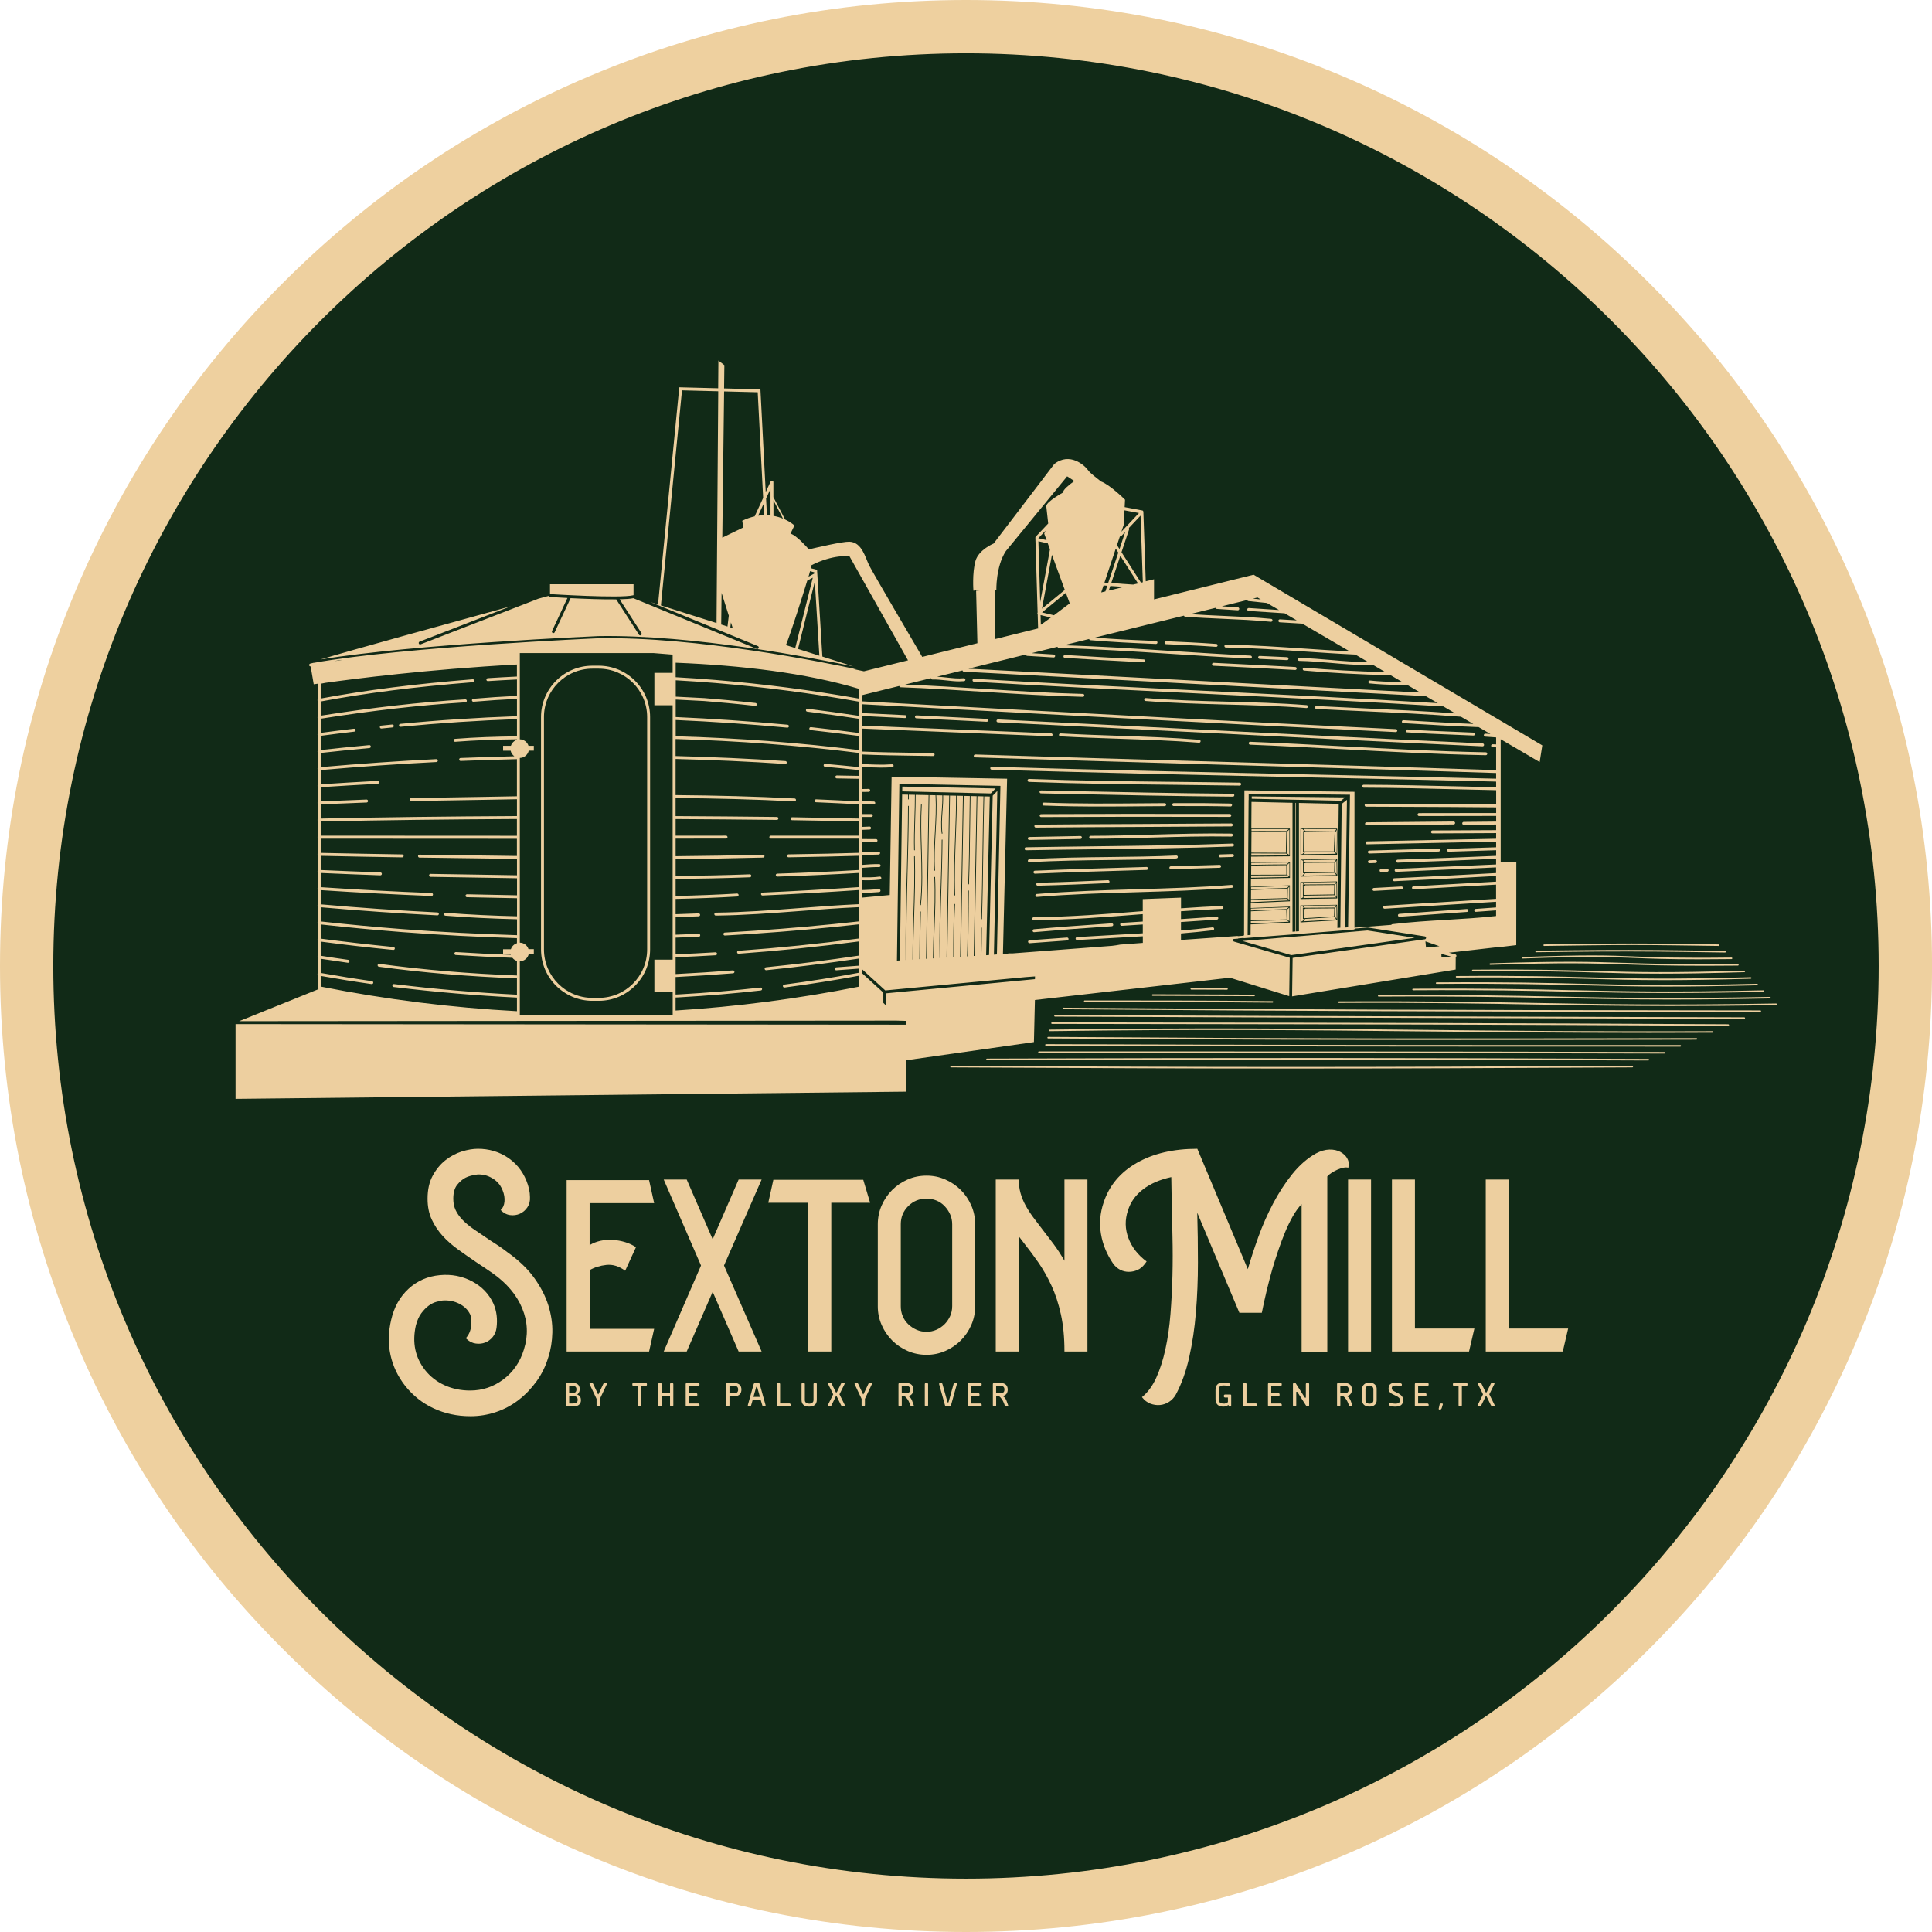 <svg xmlns="http://www.w3.org/2000/svg" id="Layer_2" data-name="Layer 2" viewBox="0 0 543.73 543.73"><defs><style>      .cls-1 {        fill: #edcf9f;      }      .cls-2 {        fill: #112a17;      }      .cls-3 {        fill: #eed09f;      }    </style></defs><g id="Layer_1-2" data-name="Layer 1"><g><path class="cls-2" d="M271.86,536.23c-70.61,0-137-27.5-186.93-77.43S7.5,342.48,7.5,271.86,35,134.86,84.93,84.93,201.25,7.5,271.86,7.5s137,27.5,186.93,77.43,77.43,116.32,77.43,186.93-27.5,137-77.43,186.93-116.32,77.43-186.93,77.43Z"></path><path class="cls-3" d="M271.86,15c141.86,0,256.86,115,256.86,256.86s-115,256.86-256.86,256.86S15,413.72,15,271.86,130,15,271.86,15m0-15c-36.69,0-72.3,7.19-105.83,21.37-32.38,13.69-61.45,33.29-86.41,58.26-24.96,24.96-44.56,54.04-58.26,86.41C7.19,199.56,0,235.17,0,271.86s7.19,72.3,21.37,105.83c13.69,32.38,33.29,61.45,58.26,86.41,24.96,24.96,54.03,44.56,86.41,58.26,33.53,14.18,69.13,21.37,105.83,21.37s72.3-7.19,105.83-21.37c32.38-13.69,61.45-33.29,86.41-58.26s44.56-54.04,58.26-86.41c14.18-33.53,21.37-69.13,21.37-105.83s-7.19-72.3-21.37-105.83c-13.69-32.38-33.29-61.45-58.26-86.41s-54.04-44.56-86.41-58.26C344.16,7.19,308.56,0,271.86,0h0Z"></path></g><g><g><g><path class="cls-1" d="M344.45,395.04c.14,0,.31-.03,.51-.1,.2-.06,.41-.18,.62-.34v-1.29h-.8c-.1,0-.19-.03-.25-.09-.06-.06-.1-.14-.1-.25v-.16c0-.1,.03-.19,.1-.25,.06-.06,.15-.09,.25-.09h1.47c.08,0,.14,.02,.19,.07,.04,.05,.06,.11,.06,.2v2.78c0,.1-.03,.19-.09,.25-.06,.06-.14,.1-.25,.1h-.07s-.05,0-.1-.01c-.04,0-.07-.03-.1-.08l-.17-.35h-.09c-.12,.11-.25,.19-.38,.24s-.26,.1-.38,.13-.23,.05-.33,.06-.18,.01-.24,.01c-.22,0-.46-.02-.71-.07-.26-.05-.5-.14-.72-.29-.22-.15-.41-.36-.56-.63-.15-.27-.22-.64-.22-1.11v-2.63c0-.46,.07-.82,.22-1.09s.34-.48,.56-.62c.22-.14,.46-.23,.72-.27,.26-.04,.5-.06,.71-.06,.07,0,.18,0,.34,.01,.16,0,.33,.02,.51,.04s.36,.05,.53,.08c.17,.04,.3,.09,.39,.15,.04,.02,.07,.06,.09,.1,.02,.05,.03,.09,.03,.13s0,.1-.01,.15-.02,.14-.05,.25c-.03,.08-.1,.12-.2,.12-.22-.05-.46-.09-.74-.14-.28-.05-.54-.07-.78-.07-.11,0-.25,0-.41,.02-.16,.02-.32,.06-.47,.13s-.28,.18-.38,.33c-.11,.15-.16,.36-.16,.64v2.82c0,.28,.05,.49,.16,.65,.1,.15,.23,.27,.38,.34s.31,.12,.47,.14c.16,.01,.3,.02,.41,.02Z"></path><path class="cls-1" d="M350.13,395.81c-.08,0-.14-.02-.19-.07-.04-.05-.06-.11-.06-.2v-5.98c0-.1,.03-.19,.09-.25,.06-.06,.14-.1,.25-.1h.25c.1,0,.19,.03,.25,.1,.06,.06,.09,.15,.09,.25v5.42h2.61c.1,0,.19,.03,.25,.09,.06,.06,.1,.14,.1,.25v.16c0,.1-.03,.19-.1,.25-.06,.06-.15,.09-.25,.09h-3.28Z"></path><path class="cls-1" d="M356.85,389.56c0-.1,.03-.19,.09-.25,.06-.06,.14-.1,.25-.1h3.19c.1,0,.19,.03,.25,.09,.06,.06,.1,.14,.1,.25v.16c0,.1-.03,.19-.1,.25-.06,.06-.15,.09-.25,.09h-2.61v2.04h2c.1,0,.19,.03,.25,.09,.06,.06,.1,.14,.1,.25v.16c0,.1-.03,.19-.1,.25-.06,.06-.15,.09-.25,.09h-2v2.07h2.61c.1,0,.19,.03,.25,.09,.06,.06,.1,.14,.1,.25v.16c0,.1-.03,.19-.1,.25-.06,.06-.15,.09-.25,.09h-3.19c-.1,0-.19-.03-.25-.1-.06-.06-.09-.15-.09-.25v-5.9Z"></path><path class="cls-1" d="M367.9,395.81c-.08,0-.14-.03-.2-.08-.06-.05-.1-.11-.14-.16l-2.46-3.86h-.29v3.74c0,.1-.03,.19-.09,.25-.06,.06-.14,.1-.25,.1h-.25c-.1,0-.19-.03-.25-.1-.06-.06-.09-.15-.09-.25v-5.9c0-.1,.03-.19,.09-.25,.06-.06,.14-.1,.25-.1h.18c.13,0,.22,.05,.28,.15l2.56,4.01h.27v-3.81c0-.1,.03-.19,.09-.25,.06-.06,.14-.1,.25-.1h.25c.1,0,.19,.03,.25,.1,.06,.06,.09,.15,.09,.25v5.9c0,.1-.03,.19-.09,.25-.06,.06-.14,.1-.25,.1h-.2Z"></path><path class="cls-1" d="M378.35,389.21c.41,0,.75,.05,1.02,.15,.27,.1,.49,.24,.65,.41,.17,.17,.28,.37,.35,.6s.1,.46,.1,.71c0,.2-.02,.4-.07,.59-.04,.19-.12,.37-.22,.52s-.24,.3-.41,.42c-.17,.12-.38,.21-.64,.27l.05,.11c.1,.05,.19,.11,.29,.2,.1,.09,.19,.19,.26,.29,.08,.1,.15,.21,.21,.33,.06,.11,.11,.21,.15,.3l.52,1.44c0,.08-.02,.15-.07,.19-.05,.05-.11,.07-.17,.07h-.43c-.08,0-.15-.03-.19-.09-.05-.06-.08-.13-.11-.21l-.28-.73c-.06-.16-.14-.33-.24-.51-.1-.18-.2-.35-.32-.52-.12-.17-.24-.32-.37-.46s-.26-.24-.39-.33h-.82v2.5c0,.1-.03,.19-.09,.25-.06,.06-.14,.1-.25,.1h-.25c-.1,0-.19-.03-.25-.1-.06-.06-.09-.15-.09-.25v-5.9c0-.1,.03-.19,.09-.25,.06-.06,.14-.1,.25-.1h1.72Zm-1.14,.83v2.09h1c.14,0,.29,0,.45-.02,.16-.01,.3-.05,.43-.12,.13-.07,.24-.17,.33-.31s.13-.34,.13-.61-.04-.45-.13-.6-.19-.25-.33-.31-.28-.1-.43-.11c-.16-.01-.31-.02-.45-.02h-1Z"></path><path class="cls-1" d="M385.4,395.87c-.34,0-.63-.05-.88-.13-.25-.09-.46-.21-.64-.37-.17-.16-.3-.34-.39-.56-.09-.21-.13-.44-.13-.69v-3.32c0-.2,.04-.41,.13-.61,.09-.2,.22-.38,.39-.55,.17-.16,.38-.29,.64-.39,.25-.1,.55-.15,.88-.15s.63,.05,.88,.15c.25,.1,.46,.23,.64,.39,.17,.16,.3,.34,.39,.55,.09,.2,.13,.4,.13,.61v3.32c0,.25-.04,.48-.13,.69s-.22,.4-.39,.56c-.17,.16-.38,.28-.64,.37-.25,.09-.54,.13-.88,.13Zm0-.83c.14,0,.27-.01,.41-.05,.13-.03,.25-.08,.36-.15,.1-.07,.19-.17,.25-.29,.06-.12,.1-.27,.1-.44v-3.07c0-.2-.03-.37-.1-.51s-.15-.25-.25-.34-.22-.15-.36-.19c-.14-.04-.27-.06-.41-.06s-.27,.02-.4,.06c-.13,.04-.25,.11-.36,.19-.1,.09-.19,.2-.25,.34-.06,.14-.1,.31-.1,.51v3.07c0,.17,.03,.32,.1,.44,.06,.12,.15,.22,.25,.29,.11,.07,.23,.12,.36,.15,.13,.03,.27,.05,.4,.05Z"></path><path class="cls-1" d="M394.22,390.17c-.2-.06-.41-.11-.62-.16s-.44-.07-.67-.07c-.2,0-.38,0-.53,.02-.15,.02-.28,.05-.39,.11-.1,.06-.19,.15-.24,.26s-.08,.27-.08,.46c0,.18,.08,.34,.24,.47,.16,.13,.35,.26,.59,.38s.49,.25,.77,.38,.53,.28,.77,.46c.24,.17,.43,.38,.59,.62,.16,.24,.24,.53,.24,.88,0,.19-.02,.39-.06,.61s-.13,.43-.28,.62c-.15,.19-.36,.35-.65,.48-.29,.13-.68,.19-1.19,.19-.11,0-.23,0-.38-.01-.15,0-.3-.02-.46-.05-.16-.02-.31-.05-.44-.09s-.25-.09-.33-.16c-.04-.03-.07-.06-.1-.09s-.04-.09-.04-.17l.06-.36c.01-.08,.04-.13,.08-.15s.08-.03,.12-.03c.02,0,.05,0,.1,.03,.04,.02,.09,.04,.15,.06,.14,.06,.3,.1,.48,.13,.18,.03,.4,.05,.68,.05,.19,0,.37,0,.54-.03,.16-.02,.31-.07,.43-.14,.12-.07,.21-.18,.28-.31,.07-.13,.1-.32,.1-.56s-.08-.44-.24-.6-.35-.31-.59-.43c-.24-.13-.49-.25-.77-.37-.28-.12-.53-.25-.77-.4-.24-.15-.43-.33-.59-.54-.16-.21-.24-.47-.24-.78,0-.19,.02-.39,.06-.6,.04-.21,.13-.4,.27-.57,.14-.17,.36-.31,.65-.43s.69-.17,1.2-.17c.19,0,.42,.02,.67,.06s.5,.11,.73,.21c.05,.03,.1,.07,.13,.11,.03,.04,.05,.1,.05,.18,0,.02,0,.05-.01,.1,0,.05-.03,.13-.07,.25-.03,.11-.1,.16-.21,.16Z"></path><path class="cls-1" d="M398.19,389.56c0-.1,.03-.19,.09-.25,.06-.06,.14-.1,.25-.1h3.19c.1,0,.19,.03,.25,.09,.06,.06,.1,.14,.1,.25v.16c0,.1-.03,.19-.1,.25-.06,.06-.15,.09-.25,.09h-2.61v2.04h2c.1,0,.19,.03,.25,.09,.06,.06,.1,.14,.1,.25v.16c0,.1-.03,.19-.1,.25-.06,.06-.15,.09-.25,.09h-2v2.07h2.61c.1,0,.19,.03,.25,.09,.06,.06,.1,.14,.1,.25v.16c0,.1-.03,.19-.1,.25-.06,.06-.15,.09-.25,.09h-3.19c-.1,0-.19-.03-.25-.1-.06-.06-.09-.15-.09-.25v-5.9Z"></path><path class="cls-1" d="M405.7,396.38c-.02,.07-.07,.14-.13,.21-.07,.07-.16,.11-.28,.11h-.2c-.12,0-.19-.07-.2-.2l.27-1.24c.02-.07,.06-.14,.14-.19,.07-.05,.14-.07,.2-.07h.33c.16,0,.24,.07,.24,.21,0,.02,0,.05-.02,.09s-.02,.07-.03,.09l-.3,.99Z"></path><path class="cls-1" d="M412.66,389.21c.11,0,.19,.03,.25,.09,.06,.06,.1,.14,.1,.25v.16c0,.1-.03,.19-.1,.25-.06,.06-.15,.09-.25,.09h-1.24v5.42c0,.1-.03,.19-.09,.25-.06,.06-.14,.1-.25,.1h-.25c-.1,0-.19-.03-.25-.1-.06-.06-.09-.15-.09-.25v-5.42h-1.24c-.11,0-.19-.03-.25-.09-.06-.06-.1-.14-.1-.25v-.16c0-.1,.03-.19,.1-.25,.06-.06,.15-.09,.25-.09h3.4Z"></path><path class="cls-1" d="M416.91,395.49c-.12,.21-.25,.31-.4,.31h-.44c-.15,0-.23-.08-.25-.25l1.55-3.14-1.47-2.97c0-.06,.03-.12,.08-.17,.05-.05,.1-.08,.17-.08h.39c.1,0,.19,.03,.25,.06,.06,.03,.11,.09,.15,.17l1.19,2.44h.25l1.19-2.44c.04-.08,.09-.14,.15-.17,.06-.03,.15-.05,.25-.06h.39c.07,0,.12,.03,.17,.08,.05,.05,.07,.11,.08,.17l-1.47,2.97,1.55,3.14c-.02,.17-.1,.25-.25,.25h-.44c-.15,0-.29-.1-.41-.31l-1.24-2.53h-.22l-1.24,2.53Z"></path></g><g><path class="cls-1" d="M161.12,389.21c.22,0,.46,.02,.7,.06,.24,.04,.46,.12,.66,.25s.36,.3,.48,.53,.19,.53,.19,.89c0,.09,0,.2-.02,.32s-.04,.25-.08,.38c-.04,.13-.11,.26-.2,.4-.09,.14-.2,.26-.34,.37v.12c.19,.05,.36,.13,.48,.24,.13,.1,.23,.23,.3,.37,.07,.14,.13,.29,.16,.44,.03,.15,.05,.31,.05,.47,0,.21-.03,.42-.1,.63-.07,.21-.18,.4-.35,.57-.16,.17-.39,.31-.66,.41-.28,.11-.62,.16-1.03,.16h-1.75c-.1,0-.19-.03-.25-.1-.06-.06-.09-.15-.09-.25v-5.9c0-.1,.03-.19,.09-.25,.06-.06,.14-.1,.25-.1h1.53Zm-.94,2.88h.71c.14,0,.29,0,.45-.02s.3-.05,.43-.12c.13-.07,.24-.18,.33-.33s.13-.36,.13-.64c0-.23-.04-.41-.13-.54-.09-.13-.19-.22-.32-.28-.13-.06-.27-.1-.43-.11-.16-.01-.31-.02-.46-.02h-.71v2.05Zm1.06,2.89c.14,0,.29,0,.45-.02,.16-.01,.3-.06,.43-.12,.13-.07,.24-.17,.33-.31,.09-.14,.13-.34,.13-.6,0-.23-.04-.42-.12-.55-.08-.13-.19-.24-.32-.3s-.28-.11-.43-.12-.31-.02-.46-.02h-1.06v2.06h1.06Z"></path><path class="cls-1" d="M168.82,395.46c0,.1-.03,.19-.09,.25-.06,.06-.14,.1-.25,.1h-.25c-.1,0-.19-.03-.25-.1-.06-.06-.09-.15-.09-.25v-1.77l-1.97-4.16s0-.02,0-.03c0,0,0-.01,0-.03,0-.07,.02-.14,.07-.19,.05-.05,.1-.08,.16-.08h.41c.16,0,.3,.1,.39,.31l1.36,2.89h.11l1.36-2.89c.1-.21,.23-.31,.39-.31h.4c.06,0,.11,.03,.16,.08,.05,.05,.07,.12,.07,.19,0,.02,0,.02,0,.03,0,0,0,.01,0,.03l-1.97,4.16v1.77Z"></path><path class="cls-1" d="M181.72,389.21c.11,0,.19,.03,.25,.09,.06,.06,.1,.14,.1,.25v.16c0,.1-.03,.19-.1,.25-.06,.06-.15,.09-.25,.09h-1.24v5.42c0,.1-.03,.19-.09,.25-.06,.06-.14,.1-.25,.1h-.25c-.1,0-.19-.03-.25-.1-.06-.06-.09-.15-.09-.25v-5.42h-1.24c-.11,0-.19-.03-.25-.09-.06-.06-.1-.14-.1-.25v-.16c0-.1,.03-.19,.1-.25,.06-.06,.15-.09,.25-.09h3.4Z"></path><path class="cls-1" d="M188.57,392.9h-2.37v2.56c0,.1-.03,.19-.09,.25-.06,.06-.14,.1-.25,.1h-.25c-.1,0-.19-.03-.25-.1-.06-.06-.09-.15-.09-.25v-5.9c0-.1,.03-.19,.09-.25,.06-.06,.14-.1,.25-.1h.25c.1,0,.19,.03,.25,.1,.06,.06,.09,.15,.09,.25v2.51h2.37v-2.51c0-.1,.03-.19,.09-.25,.06-.06,.14-.1,.25-.1h.25c.1,0,.19,.03,.25,.1,.06,.06,.09,.15,.09,.25v5.9c0,.1-.03,.19-.09,.25-.06,.06-.14,.1-.25,.1h-.25c-.11,0-.19-.03-.25-.1-.06-.06-.09-.15-.09-.25v-2.56Z"></path><path class="cls-1" d="M192.98,389.56c0-.1,.03-.19,.09-.25,.06-.06,.14-.1,.25-.1h3.19c.1,0,.19,.03,.25,.09,.06,.06,.1,.14,.1,.25v.16c0,.1-.03,.19-.1,.25-.06,.06-.15,.09-.25,.09h-2.61v2.04h2c.1,0,.19,.03,.25,.09,.06,.06,.1,.14,.1,.25v.16c0,.1-.03,.19-.1,.25-.06,.06-.15,.09-.25,.09h-2v2.07h2.61c.1,0,.19,.03,.25,.09,.06,.06,.1,.14,.1,.25v.16c0,.1-.03,.19-.1,.25-.06,.06-.15,.09-.25,.09h-3.19c-.1,0-.19-.03-.25-.1-.06-.06-.09-.15-.09-.25v-5.9Z"></path><path class="cls-1" d="M206.54,389.21c.41,0,.75,.05,1.02,.15s.49,.24,.65,.41,.28,.37,.35,.6c.07,.22,.1,.46,.1,.71s-.03,.49-.1,.71c-.07,.23-.18,.43-.35,.61s-.38,.31-.65,.42-.61,.15-1.02,.15h-1.24v2.5c0,.1-.03,.19-.09,.25-.06,.06-.14,.1-.25,.1h-.25c-.1,0-.19-.03-.25-.1-.06-.06-.09-.15-.09-.25v-5.9c0-.1,.03-.19,.09-.25,.06-.06,.14-.1,.25-.1h1.82Zm-1.24,.83v2.09h1.1c.14,0,.29,0,.45-.02,.16-.01,.3-.05,.43-.12,.13-.07,.24-.17,.33-.31s.13-.34,.13-.61-.04-.45-.13-.6-.19-.25-.33-.31-.28-.1-.43-.11c-.16-.01-.31-.02-.45-.02h-1.1Z"></path><path class="cls-1" d="M215.47,395.47c0,.22-.1,.34-.29,.34h-.3c-.07,0-.14-.02-.2-.06s-.1-.12-.14-.23l-.46-1.54h-2.25l-.44,1.54c-.04,.11-.08,.19-.14,.23s-.12,.06-.2,.06h-.3c-.19,0-.29-.11-.29-.34l1.66-5.96c.04-.09,.1-.16,.17-.22,.08-.06,.16-.08,.23-.08h.88c.07,0,.15,.03,.23,.08,.08,.06,.14,.13,.17,.22l1.66,5.96Zm-1.6-2.33l-.79-2.81h-.25l-.79,2.81h1.82Z"></path><path class="cls-1" d="M218.87,395.81c-.08,0-.14-.02-.19-.07-.04-.05-.06-.11-.06-.2v-5.98c0-.1,.03-.19,.09-.25,.06-.06,.14-.1,.25-.1h.25c.1,0,.19,.03,.25,.1,.06,.06,.09,.15,.09,.25v5.42h2.61c.1,0,.19,.03,.25,.09,.06,.06,.1,.14,.1,.25v.16c0,.1-.03,.19-.1,.25-.06,.06-.15,.09-.25,.09h-3.28Z"></path><path class="cls-1" d="M227.72,395.87c-.69,0-1.22-.16-1.59-.49-.37-.33-.55-.8-.55-1.41v-4.42c0-.1,.03-.19,.09-.25,.06-.06,.14-.1,.25-.1h.25c.1,0,.19,.03,.25,.1,.06,.06,.09,.15,.09,.25v4.49c0,.2,.04,.37,.12,.49,.08,.13,.18,.23,.29,.3,.12,.08,.25,.13,.39,.16,.14,.03,.28,.05,.42,.05s.27-.01,.42-.05c.14-.03,.27-.08,.39-.16,.12-.07,.21-.18,.29-.3,.08-.13,.12-.29,.12-.49v-4.49c0-.1,.03-.19,.09-.25,.06-.06,.14-.1,.25-.1h.25c.1,0,.19,.03,.25,.1,.06,.06,.09,.15,.09,.25v4.42c0,.61-.18,1.08-.55,1.41-.37,.33-.9,.49-1.59,.49Z"></path><path class="cls-1" d="M234.03,395.49c-.12,.21-.25,.31-.4,.31h-.44c-.15,0-.23-.08-.25-.25l1.55-3.14-1.47-2.97c0-.06,.03-.12,.08-.17,.05-.05,.1-.08,.17-.08h.39c.1,0,.19,.03,.25,.06,.06,.03,.11,.09,.15,.17l1.19,2.44h.25l1.19-2.44c.04-.08,.09-.14,.15-.17,.06-.03,.15-.05,.25-.06h.39c.07,0,.12,.03,.17,.08,.05,.05,.07,.11,.08,.17l-1.47,2.97,1.55,3.14c-.02,.17-.1,.25-.25,.25h-.44c-.15,0-.29-.1-.41-.31l-1.24-2.53h-.22l-1.24,2.53Z"></path><path class="cls-1" d="M243.41,395.46c0,.1-.03,.19-.09,.25-.06,.06-.14,.1-.25,.1h-.25c-.1,0-.19-.03-.25-.1-.06-.06-.09-.15-.09-.25v-1.77l-1.97-4.16s0-.02,0-.03c0,0,0-.01,0-.03,0-.07,.02-.14,.07-.19,.05-.05,.1-.08,.16-.08h.41c.16,0,.3,.1,.39,.31l1.36,2.89h.11l1.36-2.89c.1-.21,.23-.31,.39-.31h.4c.06,0,.11,.03,.16,.08,.05,.05,.07,.12,.07,.19,0,.02,0,.02,0,.03,0,0,0,.01,0,.03l-1.97,4.16v1.77Z"></path><path class="cls-1" d="M254.92,389.21c.41,0,.75,.05,1.02,.15,.27,.1,.49,.24,.65,.41,.17,.17,.28,.37,.35,.6s.1,.46,.1,.71c0,.2-.02,.4-.07,.59-.04,.19-.12,.37-.22,.52s-.24,.3-.41,.42c-.17,.12-.38,.21-.64,.27l.05,.11c.1,.05,.19,.11,.29,.2,.1,.09,.19,.19,.26,.29,.08,.1,.15,.21,.21,.33,.06,.11,.11,.21,.15,.3l.52,1.44c0,.08-.02,.15-.07,.19-.05,.05-.11,.07-.17,.07h-.43c-.08,0-.15-.03-.19-.09-.05-.06-.08-.13-.11-.21l-.28-.73c-.06-.16-.14-.33-.24-.51-.1-.18-.2-.35-.32-.52-.12-.17-.24-.32-.37-.46s-.26-.24-.39-.33h-.82v2.5c0,.1-.03,.19-.09,.25-.06,.06-.14,.1-.25,.1h-.25c-.1,0-.19-.03-.25-.1-.06-.06-.09-.15-.09-.25v-5.9c0-.1,.03-.19,.09-.25,.06-.06,.14-.1,.25-.1h1.72Zm-1.14,.83v2.09h1c.14,0,.29,0,.45-.02,.16-.01,.3-.05,.43-.12,.13-.07,.24-.17,.33-.31s.13-.34,.13-.61-.04-.45-.13-.6-.19-.25-.33-.31-.28-.1-.43-.11c-.16-.01-.31-.02-.45-.02h-1Z"></path><path class="cls-1" d="M260.27,389.56c0-.1,.03-.19,.09-.25,.06-.06,.14-.1,.25-.1h.25c.1,0,.19,.03,.25,.1,.06,.06,.09,.15,.09,.25v5.9c0,.1-.03,.19-.09,.25-.06,.06-.14,.1-.25,.1h-.25c-.1,0-.19-.03-.25-.1-.06-.06-.09-.15-.09-.25v-5.9Z"></path><path class="cls-1" d="M268.37,389.5c.04-.11,.08-.19,.14-.23,.06-.04,.12-.06,.2-.06h.3c.19,0,.29,.11,.29,.34l-1.66,5.96c-.04,.09-.1,.16-.17,.22-.08,.06-.16,.08-.23,.08h-.88c-.07,0-.15-.03-.23-.08-.08-.06-.14-.13-.17-.22l-1.66-5.96c0-.22,.1-.34,.29-.34h.3c.07,0,.14,.02,.2,.06,.06,.04,.1,.12,.14,.23l1.45,5.18h.25l1.45-5.18Z"></path><path class="cls-1" d="M272.39,389.56c0-.1,.03-.19,.09-.25,.06-.06,.14-.1,.25-.1h3.19c.1,0,.19,.03,.25,.09,.06,.06,.1,.14,.1,.25v.16c0,.1-.03,.19-.1,.25-.06,.06-.15,.09-.25,.09h-2.61v2.04h2c.1,0,.19,.03,.25,.09,.06,.06,.1,.14,.1,.25v.16c0,.1-.03,.19-.1,.25-.06,.06-.15,.09-.25,.09h-2v2.07h2.61c.1,0,.19,.03,.25,.09,.06,.06,.1,.14,.1,.25v.16c0,.1-.03,.19-.1,.25-.06,.06-.15,.09-.25,.09h-3.19c-.1,0-.19-.03-.25-.1-.06-.06-.09-.15-.09-.25v-5.9Z"></path><path class="cls-1" d="M281.48,389.21c.41,0,.75,.05,1.02,.15,.27,.1,.49,.24,.65,.41,.17,.17,.28,.37,.35,.6s.1,.46,.1,.71c0,.2-.02,.4-.07,.59-.04,.19-.12,.37-.22,.52s-.24,.3-.41,.42c-.17,.12-.38,.21-.64,.27l.05,.11c.1,.05,.19,.11,.29,.2,.1,.09,.19,.19,.26,.29,.08,.1,.15,.21,.21,.33,.06,.11,.11,.21,.15,.3l.52,1.44c0,.08-.02,.15-.07,.19-.05,.05-.11,.07-.17,.07h-.43c-.08,0-.15-.03-.19-.09-.05-.06-.08-.13-.11-.21l-.28-.73c-.06-.16-.14-.33-.24-.51-.1-.18-.2-.35-.32-.52-.12-.17-.24-.32-.37-.46s-.26-.24-.39-.33h-.82v2.5c0,.1-.03,.19-.09,.25-.06,.06-.14,.1-.25,.1h-.25c-.1,0-.19-.03-.25-.1-.06-.06-.09-.15-.09-.25v-5.9c0-.1,.03-.19,.09-.25,.06-.06,.14-.1,.25-.1h1.72Zm-1.14,.83v2.09h1c.14,0,.29,0,.45-.02,.16-.01,.3-.05,.43-.12,.13-.07,.24-.17,.33-.31s.13-.34,.13-.61-.04-.45-.13-.6-.19-.25-.33-.31-.28-.1-.43-.11c-.16-.01-.31-.02-.45-.02h-1Z"></path></g><path class="cls-1" d="M132.33,398.57c-3.69,0-7.12-.74-10.28-2.2-3.16-1.47-5.83-3.58-8.02-6.34-2.06-2.63-3.44-5.52-4.13-8.68-.69-3.16-.62-6.46,.19-9.9,.81-3.57,2.44-6.48,4.88-8.73,2.44-2.25,5.38-3.53,8.82-3.85,3.25-.31,6.27,.27,9.06,1.74,2.78,1.47,4.8,3.58,6.05,6.34,.88,2.06,1.16,4.32,.84,6.76-.13,1-.49,1.86-1.08,2.58-.6,.72-1.3,1.24-2.11,1.55-.81,.31-1.69,.41-2.63,.28-.94-.12-1.78-.53-2.53-1.22l-.28-.28c.88-1,1.38-2.19,1.5-3.57,.12-1.38,.03-2.41-.28-3.1-.63-1.31-1.66-2.33-3.1-3.05-1.44-.72-3-1.02-4.69-.89-.44,.06-1.02,.19-1.74,.38-.72,.19-1.44,.55-2.16,1.08-.72,.53-1.41,1.24-2.06,2.11-.66,.88-1.17,2.03-1.55,3.47-1.07,4.82-.19,9.01,2.63,12.58,1.44,1.81,3.25,3.22,5.44,4.22,2.19,1,4.6,1.5,7.23,1.5,3.44,0,6.55-1.05,9.34-3.14,2.78-2.1,4.71-4.9,5.77-8.4,1.25-3.94,1.09-7.8-.47-11.59-1.56-3.78-4.35-7.09-8.35-9.9-.81-.56-1.6-1.09-2.35-1.6-.75-.5-1.5-1-2.25-1.5-1.75-1.19-3.46-2.38-5.11-3.57-1.66-1.19-3.11-2.47-4.36-3.85-1.25-1.38-2.27-2.91-3.05-4.6-.78-1.69-1.17-3.63-1.17-5.82,0-2.56,.48-4.74,1.46-6.52,.97-1.78,2.17-3.24,3.61-4.36,1.44-1.13,2.97-1.94,4.6-2.44,1.63-.5,3.13-.75,4.51-.75,3.06,0,5.82,.8,8.26,2.39,2.44,1.6,4.22,3.77,5.35,6.52,.69,1.69,1.03,3.25,1.03,4.69,.06,1.13-.19,2.1-.75,2.91-.56,.81-1.27,1.41-2.11,1.78-.84,.37-1.75,.5-2.72,.37-.97-.12-1.86-.59-2.67-1.41,.62-.56,.99-1.36,1.08-2.39,.09-1.03-.08-2.08-.52-3.14-.13-.38-.34-.81-.66-1.31-.31-.5-.75-.99-1.31-1.46-.56-.47-1.25-.88-2.06-1.22-.81-.34-1.78-.52-2.91-.52-1.5,.19-2.68,.5-3.52,.94-.84,.44-1.63,1.11-2.35,2.02-.72,.91-1.08,2.21-1.08,3.9,0,1.19,.22,2.25,.66,3.19,.44,.94,1.09,1.86,1.97,2.77,.88,.91,1.97,1.82,3.29,2.72,1.31,.91,2.82,1.92,4.5,3.05,.81,.5,1.61,1.02,2.39,1.55,.78,.53,1.58,1.11,2.39,1.74,3.19,2.25,5.71,4.66,7.56,7.23,1.85,2.57,3.18,5.15,3.99,7.74,.81,2.6,1.19,5.15,1.13,7.65-.06,2.5-.44,4.82-1.13,6.95-.75,2.5-1.86,4.77-3.33,6.8-1.47,2.03-3.16,3.79-5.07,5.26-1.91,1.47-4.02,2.6-6.34,3.38-2.32,.78-4.72,1.17-7.23,1.17"></path><path class="cls-1" d="M165.94,338.6v11.82c.9-.56,1.92-.96,3.07-1.22,1.15-.25,2.31-.34,3.49-.25,1.18,.08,2.32,.29,3.45,.63,1.12,.34,2.13,.81,3.03,1.43l-3.03,6.62c-1.74-1.29-3.5-1.83-5.29-1.64-1.79,.2-3.36,.68-4.71,1.47v16.52h18.15l-1.43,6.39h-23.2v-48.24h23.2l1.43,6.47h-18.15Z"></path><polygon class="cls-1" points="203.76 356.16 214.35 380.37 207.88 380.37 200.57 363.56 193.26 380.37 186.79 380.37 197.29 356.16 186.79 331.96 193.26 331.96 200.57 348.77 207.88 331.96 214.35 331.96 203.76 356.16"></polygon><polygon class="cls-1" points="244.88 338.51 233.95 338.51 233.95 380.37 227.48 380.37 227.48 338.51 216.22 338.51 217.65 332.04 242.95 332.04 244.88 338.51"></polygon><path class="cls-1" d="M260.78,381.29c-1.91,0-3.7-.37-5.35-1.09-1.66-.73-3.1-1.71-4.34-2.94-1.24-1.23-2.22-2.68-2.95-4.33-.73-1.65-1.1-3.4-1.1-5.25v-23.11c0-1.9,.37-3.68,1.1-5.34,.73-1.65,1.71-3.09,2.95-4.33,1.24-1.23,2.68-2.21,4.34-2.94,1.66-.73,3.44-1.09,5.35-1.09s3.61,.37,5.27,1.09c1.66,.73,3.1,1.71,4.34,2.94,1.24,1.23,2.22,2.68,2.95,4.33,.73,1.65,1.1,3.43,1.1,5.34v23.11c0,1.85-.37,3.6-1.1,5.25-.73,1.65-1.71,3.1-2.95,4.33-1.24,1.23-2.68,2.21-4.34,2.94-1.66,.73-3.41,1.09-5.27,1.09m-.04-43.95c-2.02,0-3.73,.7-5.13,2.1-1.4,1.4-2.1,3.1-2.1,5.11v23.06c0,1.01,.18,1.94,.55,2.81,.36,.87,.88,1.62,1.55,2.26,.67,.64,1.44,1.16,2.31,1.55,.87,.39,1.81,.59,2.82,.59s1.95-.2,2.82-.59c.87-.39,1.62-.91,2.27-1.55,.64-.64,1.16-1.4,1.56-2.26,.39-.87,.59-1.8,.59-2.81v-23.06c0-1.01-.2-1.94-.59-2.81-.39-.87-.91-1.63-1.56-2.31-.64-.67-1.4-1.19-2.27-1.55-.87-.36-1.81-.55-2.82-.55"></path><path class="cls-1" d="M306.04,331.96v48.41h-6.47v-.08c0-3.92-.34-7.4-1.01-10.42-.67-3.03-1.55-5.72-2.65-8.07-1.09-2.35-2.3-4.48-3.61-6.39-1.32-1.9-2.65-3.7-3.99-5.38-.28-.34-.55-.69-.8-1.05-.25-.36-.52-.71-.8-1.05v32.44h-6.47v-48.41h6.47c0,1.35,.17,2.62,.5,3.82,.34,1.21,.81,2.37,1.43,3.49,.62,1.12,1.33,2.23,2.14,3.32,.81,1.09,1.69,2.26,2.65,3.49,1.01,1.29,2.04,2.65,3.11,4.08,1.06,1.43,2.07,2.98,3.03,4.66v-22.86h6.47Z"></path><rect class="cls-1" x="379.39" y="331.96" width="6.47" height="48.41"></rect><polygon class="cls-1" points="414.94 373.9 413.43 380.37 391.74 380.37 391.74 331.96 398.21 331.96 398.21 373.9 414.94 373.9"></polygon><polygon class="cls-1" points="441.33 373.9 439.82 380.37 418.14 380.37 418.14 331.96 424.61 331.96 424.61 373.9 441.33 373.9"></polygon><path class="cls-1" d="M379.2,326.07c-.44-.78-1.1-1.41-1.97-1.88-.88-.47-1.91-.69-3.1-.66-1.19,.03-2.44,.39-3.76,1.08-2.45,1.38-4.67,3.32-6.68,5.82-2.01,2.5-3.81,5.27-5.41,8.31-1.6,3.04-2.98,6.16-4.14,9.39-1.16,3.22-2.15,6.24-2.96,9.06l-14.21-33.88c-6.76,0-12.45,1.33-17.08,3.99-4.63,2.66-7.73,6.37-9.29,11.12-1,2.94-1.25,5.9-.75,8.87,.5,2.97,1.66,5.77,3.47,8.4,.56,.75,1.22,1.31,1.97,1.69,.75,.38,1.55,.56,2.39,.56s1.66-.17,2.44-.52c.78-.34,1.45-.89,2.02-1.64l.56-.75c-2.44-1.81-4.15-4-5.12-6.57-.97-2.57-1.02-5.16-.14-7.79,.75-2.38,2.17-4.36,4.27-5.96,2.1-1.6,4.74-2.74,7.93-3.43,0,.94,.02,1.91,.05,2.91,.03,1,.05,2,.05,3,.06,3.38,.14,6.93,.23,10.65,.09,3.72,.09,7.43,0,11.12-.09,3.69-.28,7.31-.56,10.84-.28,3.54-.75,6.82-1.41,9.85-.66,3.04-1.52,5.72-2.58,8.07-1.06,2.35-2.41,4.18-4.04,5.49l.09,.09c.62,.81,1.39,1.39,2.3,1.74,.91,.34,1.81,.47,2.72,.38,.91-.09,1.75-.39,2.53-.89,.78-.5,1.42-1.19,1.91-2.06,1.61-3,2.86-6.49,3.75-10.47,.89-3.97,1.53-8.21,1.9-12.72,.37-4.5,.56-9.15,.56-13.94s-.06-9.46-.19-14.03l11.86,28.16h6.31c.88-4.38,1.88-8.54,3.01-12.48,.5-1.69,1.05-3.41,1.65-5.16,.6-1.75,1.22-3.43,1.88-5.02,.66-1.6,1.38-3.08,2.16-4.46,.78-1.38,1.62-2.53,2.5-3.47v41.58h7.23v-49.37c.25-.31,.64-.64,1.17-.99,.53-.34,1.08-.64,1.64-.89,.56-.25,1.13-.44,1.69-.56,.56-.12,1.03-.12,1.41,0,.25-.94,.16-1.8-.28-2.58"></path></g><g><path class="cls-1" d="M459.38,299.96h0c-78.16,.42-113.99,.42-191.72,0h0c-.12,0-.22,.1-.22,.22,0,.12,.1,.22,.22,.22,38.86,.21,67.25,.32,95.7,.32s56.94-.1,96.02-.32c.12,0,.22-.1,.22-.22,0-.12-.1-.22-.22-.22"></path><path class="cls-1" d="M463.89,298.01c-70.75-.31-110.75-.33-186.12-.08-.12,0-.22,.1-.22,.22s.1,.22,.22,.22h0c75.37-.25,115.37-.23,186.12,.08h0c.12,0,.22-.1,.22-.22,0-.12-.1-.22-.22-.22"></path><path class="cls-1" d="M468.39,296.06c-72.16-.16-102.06-.16-174.3-.16h-1.69c-.12,0-.22,.1-.22,.22s.1,.22,.22,.22h1.69c72.24,0,102.15,0,174.3,.16h0c.12,0,.22-.1,.22-.22s-.1-.22-.22-.22"></path><path class="cls-1" d="M472.89,294.11h-1.95c-71.32,0-103.87,0-176.57-.25h0c-.12,0-.22,.1-.22,.22s.1,.22,.22,.22c72.7,.24,105.25,.25,176.57,.25h1.95c.12,0,.22-.1,.22-.22s-.1-.22-.22-.22"></path><path class="cls-1" d="M477.4,292.16h0c-72.64,.15-107.18,.16-182.41-.34h0c-.12,0-.22,.1-.22,.21,0,.12,.1,.22,.21,.22,48.23,.32,79.74,.43,115.29,.43,19.89,0,41.06-.04,67.13-.09,.12,0,.22-.1,.22-.22s-.1-.22-.22-.22"></path><path class="cls-1" d="M481.9,290.21h0c-33.39,.13-58.62-.13-83.01-.39-31.26-.33-60.78-.64-103.52-.05-.12,0-.21,.1-.21,.22,0,.12,.1,.21,.22,.21h0c42.73-.59,72.25-.28,103.51,.05,19.87,.21,40.29,.43,65.22,.43,5.68,0,11.6-.01,17.8-.04,.12,0,.22-.1,.22-.22,0-.12-.1-.22-.22-.22"></path><path class="cls-1" d="M486.4,288.26c-67.07-.37-102.72-.42-161.77-.5l-28.56-.04c-.12,0-.22,.1-.22,.22s.1,.22,.22,.22l28.56,.04c59.06,.08,94.7,.13,161.77,.5h0c.12,0,.22-.1,.22-.21,0-.12-.1-.22-.22-.22"></path><path class="cls-1" d="M490.9,286.31c-29.87-.1-53.6-.17-75.81-.23-37.07-.1-69.08-.19-118.18-.42h0c-.12,0-.22,.1-.22,.22,0,.12,.1,.22,.22,.22,49.09,.23,81.1,.32,118.18,.42,22.21,.06,45.94,.12,75.81,.23h0c.12,0,.22-.1,.22-.22s-.1-.22-.22-.22"></path><path class="cls-1" d="M495.41,284.36l-21.07-.03c-64.36-.09-103.21-.15-175.02-.73h0c-.12,0-.22,.1-.22,.21,0,.12,.1,.22,.21,.22,71.81,.58,110.66,.64,175.02,.73l21.07,.03c.12,0,.22-.1,.22-.22s-.1-.22-.22-.22"></path><path class="cls-1" d="M499.91,282.41h0c-30.42,.52-48.29,.2-67.21-.14-15.5-.28-31.53-.57-55.88-.45-.12,0-.22,.1-.22,.22,0,.12,.1,.22,.22,.22h0c24.34-.12,40.37,.17,55.87,.45,11.77,.21,23.13,.42,37.35,.42,8.65,0,18.36-.07,29.87-.27,.12,0,.21-.1,.21-.22,0-.12-.1-.21-.22-.21"></path><path class="cls-1" d="M305.28,281.55c-.12,0-.22,.1-.22,.22s.1,.22,.22,.22c16.84,0,34.26,0,52.84,.19h0c.12,0,.21-.1,.22-.21,0-.12-.1-.22-.21-.22-18.59-.2-36-.19-52.85-.19"></path><path class="cls-1" d="M438.33,280.47c-13.63-.27-27.73-.56-50.31-.43-.12,0-.22,.1-.22,.22,0,.12,.1,.21,.22,.21h0c22.58-.13,36.67,.16,50.3,.43,9.92,.2,19.49,.39,31.69,.39,7.97,0,17.07-.08,28.1-.3,.12,0,.21-.1,.21-.22,0-.12-.09-.19-.22-.21-27.9,.55-43.38,.24-59.78-.09"></path><path class="cls-1" d="M324.41,279.82c-.12,0-.22,.1-.22,.22s.1,.22,.22,.22l28.54,.1h0c.12,0,.22-.1,.22-.22s-.1-.22-.22-.22l-28.54-.1h0Z"></path><path class="cls-1" d="M442.47,278.67c-11.89-.27-24.19-.54-44.78-.41-.12,0-.22,.1-.21,.22,0,.12,.09,.2,.22,.21,20.57-.13,32.87,.14,44.76,.41,8.44,.19,16.6,.37,27.2,.37,7.39,0,15.97-.09,26.65-.33,.12,0,.21-.1,.21-.22,0-.12-.08-.2-.22-.21-26,.58-39.52,.27-53.83-.05"></path><path class="cls-1" d="M345.32,278.53h0c.12,0,.22-.1,.22-.22s-.1-.22-.22-.22l-10.05-.03h0c-.12,0-.22,.1-.22,.22s.1,.22,.22,.22l10.05,.03Z"></path><path class="cls-1" d="M445.59,276.87c-10.14-.25-21.64-.53-41.28-.4-.12,0-.22,.1-.21,.22,0,.12,.1,.21,.22,.21h0c19.63-.14,31.12,.15,41.26,.4,7.47,.18,14.35,.35,23.43,.35,6.85,0,14.96-.1,25.5-.36,.12,0,.21-.1,.21-.22,0-.12-.1-.21-.22-.21h0c-24.49,.61-35.81,.33-48.91,0"></path><path class="cls-1" d="M447.66,275.07c-9.14-.25-19.49-.52-37.74-.38-.12,0-.22,.1-.21,.22,0,.12,.1,.21,.22,.21h0c18.24-.14,28.59,.14,37.73,.38,6.55,.18,12.61,.34,20.66,.34,6.43,0,14.14-.1,24.4-.39,.12,0,.21-.1,.21-.22,0-.12-.1-.21-.22-.21h0c-23.08,.64-33.26,.36-45.04,.05"></path><path class="cls-1" d="M449.36,273.27c-8.2-.24-17.49-.51-34.88-.37-.12,0-.22,.1-.21,.22,0,.12,.1,.21,.22,.21h0c17.38-.14,26.67,.13,34.86,.37,5.65,.17,10.89,.32,18.02,.32,6.03,0,13.41-.11,23.55-.42,.12,0,.21-.1,.21-.22,0-.12-.1-.21-.22-.21h0c-22.11,.67-31.11,.4-41.54,.1"></path><path class="cls-1" d="M457.11,270.98c-9.15-.3-17.05-.55-37.71,.13-.12,0-.21,.1-.21,.22,0,.12,.1,.21,.22,.21h0c20.64-.68,28.54-.43,37.68-.13,5.81,.19,12.22,.39,22.81,.39,2.76,0,5.81-.01,9.2-.05,.12,0,.22-.1,.21-.22,0-.12-.1-.21-.22-.21h0c-16.38,.16-24.67-.11-31.99-.35"></path><path class="cls-1" d="M459.84,269.17c-6.97-.28-12.99-.52-31.38,.17-.12,0-.21,.1-.21,.22,0,.12,.08,.21,.23,.21,18.37-.68,24.39-.44,31.35-.17,4.48,.18,9.41,.38,18.23,.38,2.69,0,5.74-.02,9.25-.06,.12,0,.22-.1,.21-.22,0-.12-.09-.22-.22-.21-15,.18-21.62-.08-27.45-.31"></path><path class="cls-1" d="M442.34,267.44l-10.03,.12c-.12,0-.22,.1-.21,.22,0,.12,.08,.21,.22,.21l10.03-.12q16.26-.2,31.59,.03c3.13,.05,6.89,.1,11.56,.17h0c.12,0,.21-.1,.22-.21,0-.12-.09-.22-.21-.22-4.67-.07-8.43-.12-11.56-.17q-15.34-.23-31.6-.03"></path><path class="cls-1" d="M434.58,266.22h0c5.39-.07,9.46-.12,12.67-.17q12.02-.17,23.9,0c3.18,.04,7.21,.1,12.54,.17h0c.12,0,.21-.09,.22-.21,0-.12-.09-.22-.21-.22-5.33-.07-9.36-.12-12.54-.17q-11.89-.17-23.91,0c-3.21,.04-7.28,.1-12.67,.17-.12,0-.22,.1-.21,.22,0,.12,.1,.21,.22,.21"></path><path class="cls-1" d="M396.01,206.1c4.09,.31,8.26,.47,12.29,.63,2.09,.08,4.25,.17,6.37,.27h.02c.22,0,.4-.17,.41-.39,.01-.23-.16-.42-.39-.43-2.13-.1-4.29-.19-6.38-.27-4.02-.16-8.18-.32-12.26-.62-.23-.02-.42,.15-.44,.38-.02,.23,.15,.42,.38,.44"></path><path class="cls-1" d="M367.72,198.45c-7.58-.6-15.22-.8-22.6-.99-7.39-.19-15.03-.4-22.66-1-.23-.02-.43,.15-.44,.38-.02,.23,.15,.43,.38,.44,7.64,.6,15.3,.8,22.7,1,7.37,.19,15,.39,22.56,.99h.03c.21,0,.39-.16,.41-.38,.02-.23-.15-.43-.38-.44"></path><path class="cls-1" d="M341.51,187.37c6.98,.34,15.08,.74,22.99,1.18h.02c.22,0,.4-.17,.41-.39,.01-.23-.16-.42-.39-.44-7.91-.44-16.02-.84-23-1.18-.22,0-.42,.16-.43,.39-.01,.23,.16,.42,.39,.43"></path><path class="cls-1" d="M299.68,185.15c6.5,.41,13.54,.81,22.16,1.25h.02c.22,0,.4-.17,.41-.39,.01-.23-.16-.42-.39-.43-8.62-.44-15.66-.84-22.15-1.25-.22-.01-.42,.16-.44,.39-.01,.23,.16,.42,.39,.44"></path><path class="cls-1" d="M354.47,185.43c2.65,.13,5.26,.25,7.73,.35h.02c.22,0,.4-.17,.41-.4,.01-.23-.17-.42-.39-.43-2.48-.1-5.08-.22-7.73-.35-.22,0-.42,.16-.43,.39s.16,.42,.39,.43"></path><path class="cls-1" d="M342.3,181.22c-4.91-.36-9.87-.58-14.13-.76-.24,0-.42,.17-.43,.4,0,.23,.17,.42,.4,.43,4.25,.18,9.2,.39,14.1,.75h.03c.21,0,.4-.16,.41-.38,.02-.23-.15-.43-.38-.44"></path><path class="cls-1" d="M393.84,258.01h.03c6.32-.45,12.65-.91,18.97-1.36,.23-.02,.4-.21,.38-.44-.02-.23-.21-.4-.44-.38-6.32,.45-12.64,.91-18.97,1.36-.23,.02-.4,.21-.38,.44,.02,.22,.2,.38,.41,.38"></path><path class="cls-1" d="M289.33,265.07c.02,.22,.2,.38,.41,.38h.03c3.19-.25,6.65-.5,10.57-.77,.23-.02,.4-.21,.38-.44-.01-.23-.21-.4-.44-.38-3.92,.27-7.38,.52-10.58,.77-.23,.02-.4,.22-.38,.44"></path><path class="cls-1" d="M291.02,262.34h.04c6.32-.56,13.26-1.09,21.86-1.66,.23-.02,.4-.21,.38-.44-.02-.23-.21-.4-.44-.38-8.6,.57-15.56,1.1-21.88,1.66-.23,.02-.39,.22-.37,.45,.02,.21,.2,.38,.41,.38"></path><path class="cls-1" d="M394.84,249.88c-.01-.23-.21-.41-.43-.39-2.59,.14-5.18,.28-7.76,.42-.23,.01-.4,.21-.39,.43,.01,.22,.19,.39,.41,.39h.02c2.59-.14,5.18-.28,7.77-.42,.23-.01,.4-.21,.39-.43"></path><path class="cls-1" d="M346.61,249.04c-8.81,.71-17.93,.97-26.74,1.23-9.23,.27-18.78,.55-28.1,1.33-.23,.02-.4,.22-.38,.45,.02,.21,.2,.38,.41,.38h.03c9.3-.78,18.84-1.06,28.06-1.33,8.82-.26,17.95-.53,26.78-1.23,.23-.02,.4-.22,.38-.44-.02-.23-.22-.4-.44-.38"></path><path class="cls-1" d="M388.66,244.58c-.23,.01-.4,.2-.4,.43,0,.22,.19,.4,.41,.4h.02s1.73-.07,1.73-.07c.23-.01,.4-.2,.39-.43,0-.23-.21-.4-.43-.39l-1.73,.07Z"></path><path class="cls-1" d="M292.04,248.45c-.23,0-.41,.2-.4,.42,0,.23,.19,.4,.41,.4h.01c7.05-.18,13.97-.47,19.8-.73,.23,0,.4-.2,.39-.43-.01-.23-.21-.4-.43-.39-5.83,.26-12.74,.56-19.78,.73"></path><path class="cls-1" d="M387.53,242.45c0-.23-.2-.4-.43-.4l-1.72,.06c-.23,0-.41,.2-.4,.43,0,.22,.19,.4,.41,.4h.01l1.72-.06c.23,0,.41-.2,.4-.43"></path><path class="cls-1" d="M329.1,244.23c0,.22,.19,.4,.41,.4h.01c4.58-.13,9.16-.26,13.73-.4,.23,0,.41-.2,.4-.42,0-.23-.2-.42-.42-.4-4.58,.14-9.15,.27-13.73,.4-.23,0-.41,.2-.4,.42"></path><path class="cls-1" d="M323.08,244.4c0-.23-.2-.41-.42-.4-9.5,.27-20.54,.6-31.41,1.05-.23,0-.4,.2-.4,.43,0,.22,.19,.4,.41,.4h.02c10.87-.45,21.91-.78,31.41-1.05,.23,0,.41-.2,.4-.42"></path><path class="cls-1" d="M385.37,240.21h.01c6.5-.17,12.99-.35,19.49-.55,.23,0,.41-.2,.4-.42,0-.23-.19-.41-.42-.4-6.5,.19-12.99,.37-19.49,.55-.23,0-.41,.2-.4,.42,0,.22,.19,.4,.41,.4"></path><path class="cls-1" d="M346.85,240.36c-1.15,.04-2.3,.07-3.45,.11-.23,0-.41,.2-.4,.42,0,.22,.19,.4,.41,.4h.01c1.15-.03,2.3-.07,3.45-.11,.23,0,.41-.2,.4-.43,0-.23-.2-.41-.43-.4"></path><path class="cls-1" d="M331.09,241.59c.23-.01,.4-.2,.39-.43-.01-.23-.21-.4-.43-.39-6.17,.29-12.56,.36-18.73,.43-7.45,.08-15.14,.17-22.66,.64-.23,.01-.4,.21-.39,.44,.01,.22,.19,.39,.41,.39h.03c7.49-.46,15.18-.55,22.62-.63,6.18-.07,12.57-.14,18.76-.43"></path><path class="cls-1" d="M346.85,237.41c-12.81,.46-25.77,.61-38.3,.77-6.5,.08-13.21,.16-19.79,.28-.23,0-.41,.19-.4,.42,0,.23,.19,.41,.41,.41h0c6.58-.12,13.29-.2,19.79-.28,12.54-.15,25.5-.31,38.32-.77,.23,0,.41-.2,.4-.43,0-.23-.19-.41-.43-.4"></path><path class="cls-1" d="M323.99,234.91c-5.63,.16-11.45,.32-17.05,.33-.23,0-.41,.19-.41,.41,0,.23,.19,.41,.41,.41,5.61-.01,11.44-.17,17.07-.33,7.45-.21,15.16-.42,22.55-.29,.21,0,.42-.18,.42-.41,0-.23-.18-.42-.41-.42-7.41-.13-15.13,.08-22.59,.29"></path><path class="cls-1" d="M289.26,235.98c0,.23,.19,.41,.41,.41h0c4.36-.08,8.72-.16,13.08-.25l1.32-.03c.23,0,.41-.19,.4-.42,0-.23-.2-.41-.42-.4l-1.32,.03c-4.36,.08-8.72,.17-13.08,.25-.23,0-.41,.19-.4,.42"></path><path class="cls-1" d="M384.59,232.26c8.17-.07,16.34-.15,24.51-.23,.23,0,.41-.19,.41-.42,0-.23-.19-.4-.42-.41-8.17,.08-16.34,.15-24.51,.23-.23,0-.41,.19-.41,.42,0,.23,.19,.41,.41,.41h0Z"></path><path class="cls-1" d="M291.11,232.51c0,.23,.19,.41,.41,.41h0c9.78-.1,19.87-.14,29.63-.19,8.34-.04,16.95-.08,25.39-.15,.23,0,.41-.19,.41-.42,0-.23-.2-.4-.42-.41-8.43,.07-17.05,.11-25.39,.15-9.76,.04-19.85,.09-29.63,.19-.23,0-.41,.19-.41,.42"></path><path class="cls-1" d="M292.6,229.54c0,.23,.19,.41,.41,.41h0c15.98-.09,32.85-.11,53.1-.05h0c.23,0,.41-.18,.41-.41,0-.23-.18-.41-.41-.41-20.25-.06-37.13-.04-53.11,.05-.23,0-.41,.19-.41,.42"></path><path class="cls-1" d="M330.34,226.85c6.42-.03,11.35,0,15.99,.12h0c.22,0,.41-.18,.41-.4,0-.23-.18-.42-.4-.42-4.65-.11-9.58-.15-16.02-.12-.23,0-.41,.19-.41,.41,0,.23,.19,.41,.41,.41h0Z"></path><path class="cls-1" d="M310.24,226.98c4.06,0,8.1-.03,12.09-.07,1.82-.02,3.64-.03,5.45-.04,.23,0,.41-.19,.41-.42,0-.23-.19-.41-.41-.41h0c-1.82,.01-3.64,.03-5.45,.04-9.37,.08-19.06,.16-28.57-.2-.23,0-.42,.17-.43,.4,0,.23,.17,.42,.4,.43,5.49,.21,11.02,.27,16.53,.27"></path><path class="cls-1" d="M346.98,223.39c-16.04-.13-32.44-.48-48.31-.81l-5.69-.12c-.22,0-.42,.18-.42,.4,0,.23,.18,.42,.4,.42l5.69,.12c15.87,.34,32.27,.68,48.32,.81h0c.23,0,.41-.18,.41-.41,0-.23-.18-.41-.41-.42"></path><path class="cls-1" d="M348.89,220.27c-6.05-.1-12.2-.17-18.14-.23-13.52-.15-27.5-.31-41.13-.82-.23-.01-.42,.17-.43,.4s.17,.42,.4,.43c13.65,.51,27.63,.67,41.16,.82,5.94,.07,12.09,.14,18.14,.23h0c.22,0,.41-.18,.41-.41,0-.23-.18-.42-.41-.42"></path><path class="cls-1" d="M351.86,208.75c-.23,0-.42,.17-.43,.4,0,.23,.17,.42,.4,.43,8.56,.34,17.22,.81,25.6,1.25,13.3,.71,27.04,1.45,40.72,1.71h0c.22,0,.41-.18,.41-.4,0-.23-.18-.42-.4-.42-13.66-.26-27.4-1-40.69-1.71-8.38-.45-17.04-.91-25.61-1.25"></path><path class="cls-1" d="M337.53,208.2c-7.64-.62-15.36-.88-22.82-1.13-5.29-.18-10.77-.36-16.25-.67-.22,0-.42,.16-.44,.39-.01,.23,.16,.42,.39,.44,5.49,.31,10.97,.49,16.26,.67,7.46,.25,15.17,.51,22.78,1.12h.03c.21,0,.39-.16,.41-.38,.02-.23-.15-.43-.38-.44"></path><path class="cls-1" d="M417.23,210.04h.02c.22,0,.4-.17,.41-.39,.01-.23-.17-.42-.39-.43-28-1.27-56.64-2.73-84.34-4.14-17.09-.87-34.76-1.77-52.05-2.61-.23,0-.42,.16-.43,.39-.01,.23,.16,.42,.39,.43,17.29,.84,34.96,1.74,52.05,2.61,27.7,1.41,56.34,2.86,84.35,4.14"></path><path class="cls-1" d="M277.72,202.31c-6.6-.33-13.19-.66-19.79-.98-.23,0-.42,.16-.43,.39-.01,.23,.16,.42,.39,.43,6.6,.32,13.19,.65,19.79,.98h.02c.22,0,.4-.17,.41-.39,.01-.23-.16-.42-.39-.43"></path><polygon class="cls-1" points="384.86 261.87 349.67 264.83 363.42 268.81 398.13 263.93 384.86 261.87"></polygon><path class="cls-1" d="M178.2,167.52l.1-.02v-3.07h-23.51v2.77h.03c.2,0,19.68,1.25,23.38,.33"></path><polygon class="cls-1" points="280.19 221.91 253.94 221.37 253.92 222.72 278.84 223.3 280.19 221.91"></polygon><path class="cls-1" d="M362.02,243.49c-2.56,.02-8.56,.06-9.88,.12l-.02,2.58,9.91-.04v-2.65Z"></path><polygon class="cls-1" points="362.23 246.19 362.88 246.71 362.88 242.86 362.23 243.43 362.23 246.19"></polygon><polygon class="cls-1" points="361.95 240.22 352.17 240.18 352.16 240.82 362.66 240.74 361.95 240.22"></polygon><polygon class="cls-1" points="365.19 225.08 365.26 225.09 377.37 225.36 378.57 224.42 352.28 224.14 352.28 224.8 365.14 225.09 365.19 225.08"></polygon><polygon class="cls-1" points="362.09 240.06 362.87 240.63 362.87 233.47 362.22 234.04 362.09 240.06"></polygon><polygon class="cls-1" points="362.1 246.35 352.12 246.39 352.12 247.03 362.7 246.83 362.1 246.35"></polygon><path class="cls-1" d="M362.01,234.09c-3.48-.02-8.45-.04-9.8,0l-.04,5.88,9.72,.04,.12-5.92Z"></path><path class="cls-1" d="M362.07,233.89l.62-.55h-10.48s0,.55,0,.55c1.75-.05,8.82,0,9.86,0"></path><path class="cls-1" d="M362.71,242.74l-10.56,.1v.56c1.67-.07,9.28-.12,9.94-.12l.62-.54Z"></path><path class="cls-1" d="M362.01,256.06c-2.61,.09-8.84,.32-9.97,.41l-.02,2.57,10.09-.29-.1-2.68Z"></path><polygon class="cls-1" points="362.33 258.8 362.87 259.27 362.87 255.43 362.22 256 362.33 258.8"></polygon><polygon class="cls-1" points="367.31 239.83 366.8 240.41 376.01 240.29 375.47 239.83 367.31 239.83"></polygon><path class="cls-1" d="M362.68,255.32l-10.63,.38v.56c1.45-.11,9.36-.39,10.02-.41l.61-.54Z"></path><polygon class="cls-1" points="362.19 258.95 352.03 259.24 352.02 259.89 362.71 259.41 362.19 258.95"></polygon><path class="cls-1" d="M362.23,250.14c-2.65,.07-8.9,.25-10.14,.34l-.02,2.57,10.11-.28,.05-2.62Z"></path><polygon class="cls-1" points="362.24 252.96 352.07 253.25 352.07 253.89 362.72 253.41 362.24 252.96"></polygon><polygon class="cls-1" points="362.38 252.82 362.87 253.27 362.87 249.51 362.44 250.07 362.38 252.82"></polygon><path class="cls-1" d="M362.75,249.32l-10.66,.38v.56c1.57-.1,9.43-.32,10.19-.34l.47-.61Z"></path><polygon class="cls-1" points="375.72 255.61 375.66 257.92 375.67 257.93 376.17 258.55 376.12 255.02 375.73 255.6 375.72 255.61"></polygon><polygon class="cls-1" points="366.5 252.75 367.02 252.07 366.69 252.07 366.67 248.93 366.93 248.93 366.48 248.4 366.22 248.4 366.24 252.75 366.5 252.75"></polygon><polygon class="cls-1" points="367.36 249.13 367.34 249.25 367.27 249.27 367.19 249.23 367.11 249.14 366.87 249.14 366.9 251.86 375.45 251.73 375.51 249.07 367.36 249.13"></polygon><polygon class="cls-1" points="367.29 252.06 366.77 252.74 376.07 252.59 375.54 251.94 367.29 252.06"></polygon><polygon class="cls-1" points="375.59 248.87 376.03 248.22 366.74 248.39 367.2 248.93 375.59 248.87"></polygon><polygon class="cls-1" points="367.31 258.61 366.79 259.29 376.08 258.76 375.54 258.1 367.31 258.61"></polygon><polygon class="cls-1" points="366.51 259.3 367.03 258.63 366.69 258.65 366.67 255.5 366.93 255.5 366.48 254.97 366.22 254.97 366.24 259.32 366.51 259.3"></polygon><polygon class="cls-1" points="375.72 249.03 375.66 251.77 375.67 251.77 376.17 252.39 376.12 248.45 375.73 249.03 375.72 249.03"></polygon><polygon class="cls-1" points="375.59 255.44 376.03 254.79 366.74 254.96 367.2 255.5 375.59 255.44"></polygon><path class="cls-1" d="M366.72,239.83l.06-5.95h.31s-.57-.59-.57-.59c-.09,0-.19,0-.27,0v7.13h.27s.51-.59,.51-.59h-.32Z"></path><polygon class="cls-1" points="367.32 245.76 366.8 246.44 376.1 246.29 375.57 245.63 367.32 245.76"></polygon><path class="cls-1" d="M375.69,234.01l.4-.65c-1.14,.03-6.69-.03-9.28-.07l.57,.59,8.31,.13Z"></path><path class="cls-1" d="M375.82,234.18l-.24,5.47,.59,.52c.06-2.39,.11-5.72,.05-6.63l-.39,.64h-.01Z"></path><polygon class="cls-1" points="367.36 255.71 367.34 255.82 367.27 255.84 367.19 255.81 367.11 255.71 366.87 255.71 366.9 258.43 375.45 257.9 375.51 255.65 367.36 255.71"></polygon><polygon class="cls-1" points="367.39 242.83 367.37 242.94 367.3 242.96 367.22 242.93 367.14 242.83 366.9 242.83 366.93 245.56 375.48 245.43 375.54 242.77 367.39 242.83"></polygon><polygon class="cls-1" points="366.53 246.44 367.06 245.76 366.72 245.77 366.7 242.63 366.96 242.63 366.51 242.09 366.25 242.09 366.27 246.45 366.53 246.44"></polygon><polygon class="cls-1" points="366.99 234.09 366.93 239.62 375.38 239.62 375.62 234.22 366.99 234.09"></polygon><polygon class="cls-1" points="375.62 242.56 376.06 241.91 366.78 242.08 367.23 242.62 375.62 242.56"></polygon><polygon class="cls-1" points="375.75 242.73 375.69 245.46 375.7 245.46 376.2 246.09 376.15 242.14 375.76 242.72 375.75 242.73"></polygon><path class="cls-1" d="M110.39,203.9c-1.04,.1-2.08,.2-3.12,.31-.23,.02-.39,.23-.37,.45,.02,.21,.2,.37,.41,.37h.04c1.04-.11,2.08-.21,3.11-.31,.23-.02,.39-.22,.37-.45-.02-.23-.22-.39-.45-.37"></path><path class="cls-1" d="M290.98,293.27l.28-11.84,55.27-6.31v.16s16.3,5.07,16.3,5.07l.15-10.81-15.67-4.54c-.19-.06-.32-.24-.3-.44,.01-.13,.09-.24,.19-.3,.38-.03,.75-.05,1.12-.08,.08,0,.15-.04,.21-.09l1.38-.12,.2,.06h.03c10.47-.78,20.96-1.62,30.81-2.42,.17-.01,.31-.13,.36-.28l3.52-.3h.1s16.07,2.5,16.07,2.5c.2,.03,.35,.21,.35,.41,0,.2-.15,.38-.35,.41l-37.21,5.24-.15,10.82,46.03-7.55,.02-3.51c.09-.05,.16-.13,.19-.23,.06-.22-.07-.45-.29-.51l-1.81-.49,13.87-1.58v.05l5.07-.6,.02-23.37h-4.4v-34.58l10.97,6.42,.74-4.69-81.25-48.03-28.02,6.95v-5.67l-2.33,.57-.67-19.56-.03-.15-.02-.03-.07-.09v-.02s-.04-.02-.04-.02l-.08-.05-.06-.02h-.04s-4.93-.93-4.93-.93l.11-2.09s-4.21-4.2-6.79-5.14c-1.42-1.18-2.92-2.19-3.64-3.2-.95-1.33-5.12-5.12-9.48-1.71l-17.07,22.38s-4.24,1.74-5.12,4.93c-.95,3.41-.57,8.35-.57,8.35,.26-.09,1.58-.13,2.97-.16l-2.21,.16,.36,14.78-15.52,3.85c-2.61-4.45-13.93-23.74-14.92-25.71-1.12-2.24-2.04-6.6-5.59-6.71-1.93-.06-9.2,1.64-11.66,2.22l-.08-.44s-3.17-3.65-4.84-4.04l1.12-2.31s-.94-.88-2.63-1.68l-3.29-6.28v-4.24c0-.19-.13-.36-.32-.4-.19-.04-.38,.05-.46,.23l-1.38,2.99-1.49-28.92-10.23-.26,.08-6.55-1.68-1.3-.06,7.81-10.95-.28-5.98,61.11-2.12-.67,30.22,12.39c.21,.09,.31,.33,.23,.54-.06,.16-.22,.26-.38,.26l-.16-.03-34.74-14.25c-.81,.18-2.18,.27-3.85,.31l6.14,9.52c.12,.19,.07,.45-.12,.57l-.22,.07c-.14,0-.27-.07-.35-.19l-6.35-9.85-.04-.1c-3.86,.05-8.97-.15-12.88-.34l-.02,.07-4.45,9.53c-.07,.15-.22,.24-.37,.24l-.17-.04c-.21-.1-.3-.34-.2-.55l4.34-9.3c-2.72-.14-4.7-.27-4.95-.28-.18-.01-.32-.14-.37-.3-.5,.14-1.48,.4-2.83,.77l-33.16,12.85-.15,.03c-.17,0-.32-.1-.38-.26-.08-.21,.02-.45,.24-.53l25.64-9.94c-16.28,4.47-45.66,12.57-53.55,14.97,26.38-4.34,77.67-6.56,78.19-6.58,26.79-.47,61.04,6.25,71.73,8.51l-8.67-2.75-1.46-23.81v-.04s0,0,0,0l-.03-.56-1.78-.46,.08-.31-.14-.83,.14,.36c6.15-3.17,10.8-2.61,10.8-2.61l16.49,29.32-12.4,3.08c-.27-.06-1.32-.29-3-.64l.89,.07c-9.26-1.99-44.96-9.22-72.64-8.72-.53,.02-54.49,2.36-80.13,6.92v-.02c-.32,.08-.63,.15-.95,.23-.22,.06-.35,.28-.3,.5,.05,.19,.23,.31,.42,.3l.86,5.02s.43-.07,1.23-.18v4.32c-.12,.09-.19,.24-.16,.4,.02,.1,.08,.19,.16,.25v4.17c-.12,.09-.18,.23-.16,.39,.02,.11,.08,.2,.16,.26v4.17c-.11,.09-.18,.23-.16,.38,.01,.11,.08,.21,.16,.27v4.17c-.11,.08-.18,.22-.16,.37,.01,.12,.08,.21,.16,.28v4.17c-.11,.08-.18,.21-.16,.36,.01,.12,.07,.22,.16,.29v4.17c-.1,.08-.17,.21-.16,.35,0,.12,.07,.23,.16,.29v4.17c-.1,.08-.17,.2-.16,.34,0,.13,.07,.23,.16,.3v4.17c-.1,.08-.17,.19-.16,.33,0,.13,.07,.24,.16,.31v4.17c-.1,.08-.16,.19-.16,.32s.07,.25,.16,.32v4.17c-.09,.07-.16,.18-.16,.31,0,.14,.06,.25,.16,.33v4.18c-.09,.07-.16,.17-.16,.3,0,.14,.06,.26,.16,.34v4.17c-.09,.07-.16,.18-.16,.3,0,.14,.06,.27,.16,.35v4.17c-.09,.07-.15,.17-.16,.29-.01,.15,.06,.27,.16,.36v4.17c-.09,.07-.15,.16-.16,.28-.02,.15,.05,.28,.16,.37v4.17c-.08,.06-.14,.16-.16,.27-.02,.15,.05,.29,.16,.38v4.17c-.08,.06-.14,.15-.16,.26-.02,.15,.04,.3,.16,.39v4.17c-.08,.06-.14,.15-.16,.25-.03,.16,.04,.3,.16,.4v3.9l.15,.03-22.37,9.03,184.92-.16,2.81,.08-.05,1.06-188.69-.16v21.04l188.75-2.03v-8.84s35.93-5.11,35.93-5.11Zm-89.32-117.93l-15.65-4.96,5.93-60.52,10.2,.26-.48,65.22Zm3.08,.98l-1.77-.56,.11-8.91,2.03,6.41-.37,3.06Zm.8,.25l.17-1.41,.51,1.62-.68-.22Zm6.88-31.36l-.02,.1c-1.11,.25-2.28,.65-3.51,1.24l.32,1.88-5.93,2.88,.51-41.15,9.46,.24,1.53,29.73-2.35,5.09Zm.95-.08l1.49-3.23,.16,3.08c-.53,.02-1.08,.06-1.65,.15m3.48-.08c-.33-.04-.66-.06-1.01-.07l-.24-4.69,1.25-2.71v7.47Zm.83,.12v-4.34l2.69,5.13c-.77-.32-1.67-.6-2.69-.78m3.51,36.37c1.59-3.95,4.77-14.14,6-18.14,.53-.29,1.06-.57,1.56-.84l-4.94,19.81-2.61-.83Zm9.41,2.99l-6.01-1.91,4.73-18.97,1.28,20.88Zm-1.44-23.48l.02,.34h0c-.2,.11-.83,.45-1.64,.89,.1-.34,.16-.53,.16-.53l.27-1.01,1.2,.31Zm-39.84,118.15v6.45h-43.02v-15.12c1.23-.02,2.25-.89,2.51-2.05h1.43v-1.37h-1.5c-.33-1.04-1.29-1.8-2.44-1.82v-51.99c1.23-.02,2.25-.89,2.51-2.05h1.43v-1.37h-1.5c-.33-1.04-1.29-1.8-2.44-1.82v-24.27h37.7l5.31,.43v5.14h-5.14v9.12h5.14v71.59h-5.14v9.12h5.14Zm-43.84-43.99c-18.28,0-36.58-.01-55.13-.03v-4c17.61-.38,35.92-.61,55.13-.7v4.73Zm44.67-48.71c18.52,.74,36.69,2.88,51.67,7.37v2.74c-13.39-2.38-27.01-4.15-40.47-5.26-3.72-.31-7.45-.56-11.19-.77v-4.09Zm-44.67,.48v3.41c-2.75,.13-5.49,.28-8.21,.46-.23,.02-.4,.21-.38,.44,.02,.23,.21,.4,.44,.38,2.71-.18,5.43-.32,8.16-.45v4.61c-4.18,.2-8.26,.47-12.29,.82-.23,.02-.4,.22-.38,.45,.02,.23,.22,.4,.45,.38,4-.34,8.07-.61,12.22-.81v4.88c-11.04,.39-21.97,1.1-32.83,2.16-.23,.02-.39,.22-.37,.45,.02,.23,.22,.4,.45,.37,10.84-1.05,21.74-1.77,32.75-2.16v4.85c-5.84,.07-11.71,.25-17.44,.71-.23,.02-.4,.22-.38,.44,.02,.23,.22,.4,.44,.38,5.71-.45,11.55-.63,17.38-.7v.15c-.81,.25-1.45,.88-1.71,1.69h-2.19v1.37h2.12c.14,.65,.53,1.2,1.05,1.57-4.97,.12-10,.28-15.13,.48-.23,0-.41,.2-.4,.43,0,.23,.2,.42,.43,.4,5.37-.21,10.63-.37,15.82-.5v10.45c-3.16,.05-6.32,.11-9.46,.17-6.66,.12-13.56,.24-20.31,.34-.23,0-.41,.19-.41,.42,0,.23,.19,.39,.42,.41,6.76-.1,13.65-.22,20.32-.34,3.14-.06,6.29-.11,9.45-.17v4.74c-19.21,.09-37.52,.32-55.13,.7v-4c4.25-.19,8.56-.36,12.82-.52,.23,0,.41-.2,.4-.43,0-.23-.2-.4-.43-.4-4.25,.16-8.55,.33-12.79,.52v-4c5.28-.35,10.64-.67,15.94-.95,.23-.01,.4-.21,.39-.43-.01-.23-.21-.4-.43-.39-5.28,.28-10.62,.6-15.89,.95v-4c10.74-.95,21.66-1.71,32.46-2.26,.23-.01,.4-.2,.39-.43-.01-.23-.21-.4-.43-.39-10.79,.54-21.69,1.3-32.42,2.25v-4c4.51-.5,9.09-.96,13.62-1.37,.23-.02,.39-.22,.37-.45-.02-.23-.22-.39-.45-.37-4.51,.41-9.06,.87-13.55,1.37v-4c3.11-.41,6.25-.81,9.36-1.17,.23-.03,.39-.23,.36-.46-.03-.23-.23-.39-.46-.36-3.08,.36-6.19,.75-9.26,1.16v-3.99c14.48-2.29,27.79-3.8,40.64-4.6,.23-.01,.4-.21,.39-.44-.01-.23-.21-.4-.44-.39-12.84,.8-26.13,2.3-40.59,4.58v-4c12.77-2.38,26.37-4.1,42.75-5.41,.23-.02,.4-.22,.38-.44-.02-.23-.22-.4-.44-.38-16.34,1.31-29.93,3.03-42.68,5.4v-4.17c.44-.09,.88-.17,1.31-.25,7.88-1.1,28.75-3.79,53.82-5.14m-55.13,68.33c10.83,.96,21.83,1.72,32.71,2.27h.02c.22,0,.4-.17,.41-.39,.01-.23-.16-.42-.39-.43-10.89-.54-21.91-1.31-32.75-2.27v-4c10.28,.68,20.72,1.23,31.06,1.64h.02c.22,0,.4-.18,.41-.4,0-.23-.17-.42-.4-.43-10.35-.4-20.8-.95-31.09-1.64v-4c5.53,.24,11.13,.47,16.68,.66h.01c.22,0,.4-.18,.41-.4,0-.23-.17-.42-.4-.43-5.56-.19-11.18-.41-16.71-.66v-4c7.57,.17,15.25,.31,22.83,.43h0c.23,0,.41-.18,.41-.41,0-.23-.18-.42-.41-.42-7.59-.12-15.27-.26-22.84-.43v-4c18.55,.02,36.85,.03,55.13,.03v4.84c-8.95-.1-18.06-.23-27.42-.37h0c-.23,0-.41,.18-.41,.41,0,.23,.18,.42,.41,.42,9.37,.14,18.49,.27,27.44,.37v4.61c-3.18-.05-6.35-.1-9.5-.16-4.94-.08-9.88-.17-14.83-.24h0c-.23,0-.41,.18-.41,.41,0,.23,.18,.42,.41,.42,4.95,.07,9.89,.16,14.83,.24,3.16,.05,6.33,.11,9.51,.16v4.8c-1.46-.03-2.93-.06-4.38-.09-3.24-.07-6.47-.13-9.69-.2-.22,0-.42,.18-.42,.4,0,.23,.18,.42,.4,.42,3.22,.06,6.45,.13,9.69,.2,1.46,.03,2.93,.06,4.4,.09v5.09c-6.68-.16-13.39-.46-20.09-.99-.23-.02-.43,.15-.44,.38-.02,.23,.15,.43,.38,.44,6.73,.53,13.45,.84,20.15,1v4.48c-10.78-.32-21.6-.89-32.29-1.71-7.59-.58-15.27-1.31-22.84-2.14v-4Zm99.8-52.71c10.3,.45,20.75,1.16,31.41,2.15h.04c.21,0,.39-.16,.41-.37,.02-.23-.15-.43-.37-.45-10.69-.99-21.17-1.71-31.49-2.16v-4.92c2.62,.12,5.29,.26,8.04,.41,4.11,.34,9.03,.77,14.32,1.37h.05c.21,0,.39-.15,.41-.36,.03-.23-.14-.43-.36-.46-5.3-.6-10.22-1.03-14.35-1.37-2.77-.16-5.46-.29-8.1-.41v-4.61c3.72,.21,7.43,.46,11.13,.76,13.49,1.11,27.13,2.89,40.54,5.28v3.98c-4.86-.73-9.76-1.41-14.57-2.01-.23-.03-.43,.13-.46,.36-.03,.23,.13,.43,.36,.46,4.84,.6,9.77,1.28,14.67,2.02v3.99c-4.52-.6-9.11-1.16-13.62-1.65-.22-.02-.43,.14-.46,.37-.03,.23,.14,.43,.36,.46,4.55,.5,9.16,1.06,13.71,1.66v3.98c-16.88-2.11-34.17-3.41-51.67-3.91v-4.56Zm65.04,43.16c.16-6.2,.32-12.61,.35-18.94l.1-.1h0l.1,.1c-.02,6.34-.19,12.75-.35,18.95-.2,7.98-.4,16.22-.32,24.38h-.21c-.09-8.15,.11-16.39,.32-24.38m2.06-4.76l.1-.11,.11,.1c.16,5.69-.02,11.35-.2,16.82-.13,3.98-.25,8.09-.25,12.21h-.21c0-4.12,.12-8.23,.25-12.22,.18-5.47,.36-11.13,.2-16.81m1.94-1.85c-.12-4.17-.24-8.49,0-12.73l.11-.1,.1,.11c-.25,4.23-.13,8.54,0,12.71,.14,5.09,.3,10.34-.23,15.51l-.1,.09h-.01l-.09-.11c.52-5.15,.37-10.4,.23-15.48m-.15,17.3l.1,.11c-.11,3.54-.15,7.06-.18,10.46,0,.97-.02,1.93-.03,2.89h-.21c.01-.95,.02-1.92,.03-2.89,.03-3.4,.07-6.92,.18-10.47l.11-.1Zm3.89-9.62l.1-.11,.11,.1c.22,4.74,.04,9.46-.14,14.03-.11,2.87-.22,5.83-.24,8.84h-.21c.02-3,.13-5.96,.24-8.84,.19-4.77,.36-9.28,.14-14.01m1.77,3.57c.15-4.61,.3-9.37,.32-14.09l.1-.1,.1,.1c-.02,4.72-.18,9.49-.32,14.1-.2,6.28-.39,12.76-.27,19.16h-.21c-.12-6.4,.07-12.88,.27-19.17m3.86,4.03l.11-.1,.1,.11c-.27,4.91-.29,10.01-.28,14.9h-.21c-.01-4.89,.02-9.99,.28-14.91m4.06,.9c-.04,4.54-.1,9.22-.25,13.78h-.21c.16-4.56,.21-9.24,.25-13.78,.01-1.58,.03-3.15,.05-4.68l.1-.1h0l.1,.1c-.02,1.53-.03,3.1-.05,4.68m3.69,6.62c-.01,2.46-.03,4.66-.11,6.93h-.21c.08-2.26,.1-4.46,.11-6.93v-.88s.11-.1,.11-.1h0l.1,.1v.88Zm4.24,6.62l-.83,.06,.96-46.07-1.3,1.33-1.03,44.84-.72,.06h-.1s1.03-44.66,1.03-44.66l-1.57-.04c-.13,5.12-.2,10.45-.27,15.61-.08,6.24-.17,12.7-.36,18.89l-.1,.1h0l-.1-.11c.19-6.19,.28-12.65,.36-18.89,.07-5.16,.14-10.49,.27-15.61l-1.72-.04-.81,44.95h-.21s.81-44.95,.81-44.95l-1.72-.04c-.05,2.66-.08,5.41-.11,8.08-.07,5.53-.13,11.25-.33,16.7l-.1,.1h0l-.1-.11c.2-5.45,.27-11.17,.33-16.7,.03-2.67,.07-5.42,.11-8.08l-1.72-.04-.79,45.26h-.21s.79-45.27,.79-45.27l-1.72-.04c0,3.84-.14,7.68-.28,11.39-.2,5.38-.4,10.93-.2,16.61l-.1,.11h0l-.1-.1c-.2-5.68,0-11.24,.2-16.62,.14-3.71,.27-7.54,.28-11.39l-1.73-.04-.76,45.58h-.21s.76-45.59,.76-45.59l-1.72-.04c.04,1.53-.06,2.99-.17,4.41-.15,2-.3,4.08-.02,6.29l-.09,.12h-.01s-.1-.09-.1-.09c-.29-2.23-.13-4.31,.01-6.33,.11-1.42,.21-2.88,.17-4.4l-1.72-.04c.19,3.47,0,7.04-.19,10.49-.19,3.56-.4,7.23-.16,10.68l-.1,.11h0l-.1-.1c-.24-3.46-.04-7.14,.16-10.7,.19-3.45,.38-7.02,.19-10.48l-1.74-.04-.72,46.06h-.21s.72-46.06,.72-46.06l-3.65-.08c0,2.2-.06,4.46-.13,6.64-.09,2.94-.19,5.97-.1,8.91l-.1,.11h0l-.1-.1c-.08-2.95,.01-5.99,.1-8.92,.07-2.19,.14-4.45,.13-6.64l-1.72-.04-.02,1.27-.1,.1h0l-.1-.1,.02-1.27-1.68-.04-.63,46.69-.83,.05,.68-49.77,28.44,.59-.99,47.45Zm70.85-43.37l.02-.09v-1.79s28.51,.3,28.51,.3l-.53,37.31c-.27,.02-.55,.04-.83,.07l.51-35.94-1.46,1.15h-.02l-.38,34.83-.83,.08,.38-34.93-11.2-.25v36.1c-.27,.02-.55,.04-.83,.06v-36.18h-.15s0,36.19,0,36.19c-.27,.02-.55,.04-.83,.07v-36.28l-11.54-.26-.05,7.5h10.85v7.82l-10.91,.09v1.61s10.93-.11,10.93-.11v4.5h-.1s0,0,0,0l-10.87,.21-.02,2.26,10.97-.4v4.5h-.1s0,0,0,0l-10.9,.49v1.4s11.01-.4,11.01-.4v4.5h-.1s-10.95,.5-10.95,.5l-.02,2.97c-.27,.02-.55,.04-.83,.06l.27-37.84-.02-.11Zm24.92,16.51v.08s0,.02,0,.02l.06,4.59h0s0,.09,0,.09l-9.82,.16h-.01s-.02,0-.02,0h-.5s-.02-4.76-.02-4.76l10.31-.19Zm-10.31-1.07v-7.55h.1c.12,0,.26,0,.4,0h.03c2.96,.04,9.41,.11,9.67,.07l.05-.02,.04,.04,.03,.05h0c.07,.22,.15,1.27,0,7.16h0s0,.11,0,.11h-.1s0,0,0,0l-9.7,.13h-.01s-.01,0-.01,0h-.5Zm10.28,7.39v.08s0,.02,0,.02l.06,4.58h0s0,.1,0,.1l-9.82,.16h-.01s-.02,0-.02,0h-.5s-.02-4.75-.02-4.75l10.31-.19Zm0,6.57v.08s0,.02,0,.02l.06,4.17h0s0,.1,0,.1h-.1s0,0,0,0h0s-9.68,.55-9.68,.55l-.05,.03-.06-.02-.46,.03-.02-4.77,10.31-.19Zm4.91,6.34v-38.14l-30.98-.41-.1,40.84h-.07c-.08,.01-.15,.05-.21,.09l-1.4,.11c-.07-.03-.14-.06-.22-.05-5.34,.36-10.56,.73-15.85,1.12v-1.83c3-.25,5.99-.55,8.97-.9,.23-.03,.39-.23,.36-.46-.03-.23-.23-.39-.46-.36-2.94,.35-5.91,.64-8.87,.89v-2.39c3.37-.22,6.76-.44,10.12-.68,.23-.02,.4-.21,.38-.44-.02-.23-.21-.4-.44-.38-3.34,.24-6.71,.46-10.06,.68v-2.21c4.31-.3,8.09-.52,11.54-.66,.23,0,.4-.2,.4-.43,0-.23-.2-.4-.43-.4-3.44,.14-7.21,.36-11.5,.66v-3l-10.77,.41v3.4h-.17c-10,.8-20.34,1.61-30.53,1.71-.23,0-.41,.19-.41,.42,0,.23,.19,.41,.41,.41h0c10.22-.1,20.58-.91,30.59-1.7h.11s0,2.07,0,2.07c-1.99,.13-3.98,.25-5.97,.38-.23,.02-.4,.21-.38,.44,.01,.22,.2,.39,.41,.39h.03c1.97-.13,3.94-.25,5.92-.38v2.48c-2.85,.18-5.69,.33-8.5,.49-3.29,.18-6.69,.37-10.02,.58-.23,.01-.4,.21-.39,.44,.01,.22,.19,.39,.41,.39h.03c3.33-.21,6.73-.4,10.02-.58,2.79-.15,5.62-.31,8.46-.48v1.86c-2.08,.16-4.16,.31-6.27,.47h-.05c-.84,.17-1.61,.27-2.37,.36l-27.9,2.12h-1.09c-.29,.07-.56,.1-.84,.15l-.85,.07,1.17-49.37-32.5-.59-.52,33.32-7.8,.73v-1.29c1.56-.06,3.13-.13,4.81-.27,.23-.02,.4-.22,.38-.44-.02-.23-.21-.4-.44-.38-1.65,.13-3.2,.21-4.74,.26v-2.78c1.67,.04,3.38,.04,5.06-.19,.23-.03,.38-.24,.35-.47-.03-.23-.24-.38-.47-.35-1.63,.23-3.3,.22-4.95,.19v-2.66c1.54-.12,3.14-.23,4.8-.22,.23,0,.41-.18,.42-.41,0-.23-.18-.42-.41-.42-1.67-.02-3.26,.1-4.8,.22v-2.78c1.53-.03,3.06-.07,4.67-.13,.23,0,.4-.2,.4-.43-.01-.23-.2-.41-.43-.4-1.6,.07-3.12,.1-4.64,.13v-2.83c1.35,0,2.68,0,3.92,.01,.25,0,.41-.18,.42-.41,0-.23-.18-.41-.41-.42-1.25-.01-2.57-.02-3.93-.01v-2.59c.71-.02,1.42-.05,2.13-.09,.23-.01,.4-.21,.39-.44-.01-.23-.21-.4-.44-.39-.7,.04-1.39,.07-2.08,.09v-2.8c.87,0,1.73,0,2.6,0,.23,0,.41-.19,.41-.41,0-.23-.19-.41-.41-.41h0c-.87,0-1.73,0-2.6,0v-2.81c1.1,.02,2.19,.05,3.28,.1h.02c.22,0,.4-.17,.41-.39,.01-.23-.16-.42-.39-.43-1.1-.05-2.21-.08-3.32-.1v-2.59c.67,0,1.3-.02,1.87-.03,.23,0,.41-.19,.4-.42,0-.23-.2-.42-.42-.4-.56,.01-1.19,.03-1.85,.03v-3.07l.03-.12-.03-.16v-2.88c1.74,.1,3.51,.2,5.32,.2,1.04,0,2.1-.03,3.17-.11,.23-.02,.4-.21,.38-.44-.02-.23-.21-.4-.44-.38-2.9,.21-5.71,.07-8.43-.09v-2.67c4.88,.2,9.79,.28,14.6,.35,1.8,.03,3.6,.05,5.4,.08h0c.22,0,.41-.18,.41-.41,0-.23-.18-.42-.41-.42-1.8-.03-3.6-.06-5.4-.08-4.81-.07-9.73-.15-14.61-.35v-6.46c18.11,.75,35.97,1.48,53.19,2.16h.02c.22,0,.4-.17,.41-.4,0-.23-.17-.42-.4-.43-17.23-.69-35.1-1.41-53.22-2.16v-2.72h.03c4.02,.2,8.03,.39,12.05,.59h.02c.22,0,.4-.17,.41-.39,.01-.23-.16-.42-.39-.43-4.02-.19-8.03-.39-12.05-.58h-.07s0-2.49,0-2.49c6.2,.33,12.4,.67,18.6,1,43.16,2.33,87.8,4.73,131.6,6.83h.02c.22,0,.4-.17,.41-.39,.01-.23-.16-.42-.39-.43-43.8-2.09-88.43-4.5-131.6-6.83-6.21-.34-12.43-.67-18.64-1v-1.74l10.49-2.59c.02,.2,.18,.37,.39,.37,7.66,.28,15.55,.78,23.17,1.27,9.22,.59,18.76,1.19,28.07,1.42h.01c.22,0,.41-.18,.41-.4,0-.23-.17-.42-.4-.42-9.29-.23-18.82-.84-28.04-1.42-7.24-.46-14.71-.93-22-1.22l7.28-1.79c.02,.21,.19,.38,.41,.37,1.34-.03,2.67,.12,3.96,.26,1.18,.13,2.38,.27,3.6,.27,.45,0,.91-.02,1.36-.06,.23-.02,.39-.22,.37-.45-.02-.23-.23-.39-.45-.37-1.59,.16-3.14-.02-4.79-.2-.89-.1-1.79-.2-2.72-.24l7.15-1.76c.03,.19,.18,.35,.38,.36l129.99,6.87,3.39,1.98c-22.46-1.36-45.2-2.47-67.21-3.55-20.75-1.01-42.2-2.06-63.29-3.31-.23-.02-.42,.16-.44,.39-.01,.23,.16,.42,.39,.44,21.09,1.25,42.55,2.3,63.29,3.31,22.54,1.1,45.84,2.24,68.83,3.64l3.35,1.96c-8.65-.64-17.34-1.04-25.77-1.43-4.34-.2-8.83-.41-13.27-.64-.23-.01-.42,.16-.43,.39s.16,.42,.39,.43c4.44,.24,8.93,.44,13.27,.64,8.96,.41,18.22,.84,27.41,1.55l3.48,2.03c-6.44-.27-12.76-.64-19.67-1.05-.23-.02-.42,.16-.44,.39-.01,.23,.16,.42,.39,.44,7.47,.45,14.24,.85,21.23,1.12l3.31,1.93c-.47-.03-.93-.06-1.42-.09-.22-.02-.42,.16-.44,.39-.01,.23,.16,.42,.39,.44,1.09,.07,2.09,.14,3.07,.22v1.97l-.98-.04c-.22-.02-.42,.17-.43,.4,0,.23,.17,.42,.4,.43l1.01,.04v6.41c-27.34-.9-54.97-1.7-81.69-2.47-21.24-.61-43.2-1.24-64.89-1.93-.22,0-.42,.17-.43,.4,0,.23,.17,.42,.4,.42,21.69,.68,43.66,1.31,64.9,1.93,26.73,.77,54.37,1.57,81.71,2.47v1.59c-17.13-.41-34.52-.79-51.35-1.16-29.71-.64-60.42-1.31-90.6-2.19-.23-.01-.42,.17-.42,.4,0,.23,.17,.42,.4,.42,30.17,.88,60.89,1.55,90.6,2.19,16.83,.36,34.23,.74,51.37,1.16v1.59c-3.43-.07-6.89-.16-10.36-.24-8.87-.21-18.04-.44-26.91-.47-.21,0-.41,.18-.41,.41,0,.23,.18,.41,.41,.42,8.87,.03,18.03,.25,26.9,.47,3.48,.08,6.94,.17,10.38,.24v4c-8.1-.08-16.27-.11-24.17-.14-4.16-.01-8.31-.03-12.43-.05h0c-.23,0-.41,.18-.41,.41,0,.23,.18,.41,.41,.42,4.12,.02,8.27,.04,12.43,.05,7.9,.03,16.07,.06,24.17,.14v1.59c-6.71,0-13.82,0-21.71,.03-.23,0-.41,.19-.41,.41s.19,.41,.41,.41h0c7.9-.03,15-.04,21.71-.03v1.59l-9.14,.09c-.23,0-.41,.19-.41,.42,0,.23,.19,.41,.41,.41h0l9.13-.09v1.58c-1.93,0-3.86,.02-5.78,.03-4.05,.02-8.09,.03-12.14,.06-.23,0-.41,.19-.41,.42,0,.23,.19,.41,.41,.41h0c4.05-.03,8.09-.05,12.14-.06,1.93,0,3.85-.02,5.78-.03v1.59c-12.12,.26-24.23,.51-36.35,.75-.23,0-.41,.19-.4,.42,0,.23,.19,.4,.41,.4h0c12.36-.25,24.58-.5,36.34-.75v1.59c-4.47,.15-8.94,.29-13.41,.42-.23,0-.41,.2-.4,.42,0,.22,.19,.4,.41,.4h.01c4.46-.13,8.92-.27,13.39-.42v1.59c-8.62,.38-17.69,.73-27.72,1.08-.23,0-.4,.2-.4,.43,0,.22,.19,.4,.41,.4h.01c10.02-.35,19.08-.71,27.69-1.08v1.59c-9.04,.41-18.25,.82-28.15,1.24-.23,.01-.4,.2-.4,.43,0,.22,.19,.4,.41,.4h.02c9.88-.42,19.08-.83,28.11-1.24v1.59c-8.77,.49-18.15,.97-28.67,1.47-.23,.01-.4,.2-.39,.43,.01,.22,.19,.39,.41,.39h.02c10.5-.49,19.86-.97,28.63-1.46v1.59c-7.46,.43-15.28,.87-23.27,1.31-.23,.01-.4,.21-.39,.44,.01,.22,.19,.39,.41,.39h.02c7.97-.44,15.78-.88,23.23-1.31v4c-10.66,.65-21.23,1.31-31.4,1.95-.23,.01-.4,.21-.39,.44,.01,.22,.2,.39,.41,.39h.03c10.16-.65,20.7-1.3,31.35-1.95v1.59l-5.76,.42c-.23,.02-.4,.21-.38,.44,.02,.22,.2,.38,.41,.38h.03s5.7-.41,5.7-.41v1.59c-4.68,.52-9.37,.8-13.91,1.07-4.95,.29-10.07,.6-15.29,1.22-.13,.02-.24,.09-.3,.2l-10.4,.79Zm20.13,5.68l-.16-1.73,3.94,1.37-3.78,.37Zm7.02,2.54l-2.66,.24-.04-.98,2.7,.73Zm-54.44-101.04l.92,.54-2.2-.23,1.27-.31Zm-32.28-4.3l-.51,.12-5.49-8.57,2.14-6.43c.05-.14,0-.27-.07-.38l3.29-3.49,.64,18.74Zm-8.89,.24l2.56-7.68,4.98,7.77-1.36,.33-6.18-.42Zm3.55,1.07l-4.25,1.04,.44-1.3,3.81,.26Zm-.04-17.45l.22-4.1,4.08,.76-4.94,5.25,.64-1.91Zm-1.08,3.23l.13,.02c.11,0,.22-.04,.3-.13l1.07-1.13-1.6,4.81-.71-1.11,.82-2.46Zm-1.15,3.46l.71,1.11-2.84,8.51-1.06-.07,3.18-9.55Zm-3.45,10.36l1.06,.07-.53,1.6-1.18,.29,.65-1.96Zm-30.54,1.34c.23,0,.38,0,.38,0,0,0-.19-6.64,2.66-11l17.26-21.05,2.03,1.32c-1.38,.99-3.29,2.5-3.17,3.23,0,0-4.55,2.47-4.74,3.79l.55,4.93-3.5,3.7c-.08,.08-.12,.19-.11,.3l.63,21.04c-.05,.09-.08,.18-.05,.29l.07,.12,.11,3.78c0,.1,.05,.2,.11,.27l-12.22,3.03v-13.74Zm16.58,7.04l-3.35-.8,6.71-5.51,1.09,2.97c-1.46,1.11-3.04,2.3-4.45,3.35m-2.07-21.16l-2.28-.51h-.05s0,0,0,0l2.03-2.15-.36,.85,.67,1.82Zm.34,.92l.62,1.69c-.94,4.97-1.99,10.66-2.75,14.84l-.51-17.12,2.65,.59Zm1.17,3.21l3.62,9.89-6.42,5.28c.85-4.66,1.88-10.27,2.8-15.17m-.31,17.67c-1.21,.89-2.22,1.63-2.81,2.03l-.08-2.73,2.89,.69Zm-7.03,10.44c.03,.18,.18,.33,.37,.34,2.48,.16,4.96,.31,7.43,.45h.03c.22,0,.4-.17,.41-.39,.01-.23-.16-.42-.39-.44-2.07-.12-4.14-.25-6.2-.38l7.25-1.79c.04,.18,.19,.33,.39,.33,10.44,.29,21.19,.99,31.59,1.66,7.32,.48,14.89,.97,22.3,1.31h.02c.22,0,.4-.17,.41-.39,.01-.23-.17-.42-.39-.43-7.4-.35-14.97-.84-22.29-1.31-9.95-.65-20.22-1.3-30.24-1.61l7.11-1.75c.04,.17,.18,.31,.36,.33,5.94,.52,11.87,.79,18.45,1.06h.02c.22,0,.4-.17,.41-.4,0-.23-.17-.42-.4-.43-6.14-.25-11.7-.5-17.23-.96l25.08-6.18c.05,.16,.18,.29,.36,.3,3.62,.28,7.21,.44,10.68,.59,4.39,.19,8.92,.39,13.43,.84h.04c.21,0,.39-.16,.41-.37,.02-.23-.14-.43-.37-.45-4.53-.45-9.08-.65-13.48-.84-3.03-.13-6.17-.29-9.32-.5l7.13-1.76c.05,.16,.19,.29,.37,.3l5.88,.39h.03c.22,0,.4-.17,.41-.39,.01-.23-.16-.42-.38-.44l-4.52-.3,7.12-1.76c.05,.15,.18,.27,.35,.29l5.22,.54,3.39,1.98-8.5-.56c-.23-.01-.42,.16-.44,.38-.01,.23,.16,.42,.38,.44l10.15,.66,3.4,1.99-4.72-.28c-.23-.02-.42,.16-.44,.39-.01,.23,.16,.42,.39,.44l6.34,.38,13.36,7.81c-4.23-.22-8.46-.5-12.57-.78-7.25-.49-14.74-1-22.3-1.13h0c-.22,0-.41,.18-.41,.4,0,.23,.18,.42,.41,.42,7.54,.12,15.03,.63,22.26,1.12,4.63,.31,9.41,.64,14.18,.86l3.61,2.11c-3.44,0-6.92-.27-10.31-.57-2.96-.26-6.02-.52-9.06-.58-.23,0-.42,.18-.42,.4,0,.23,.18,.42,.4,.42,3.01,.06,6.06,.32,9,.58,3.36,.29,6.82,.59,10.25,.59,.51,0,1.02-.01,1.52-.03l3.47,2.03c-8.07-.21-15.55-.63-22.81-1.27-.23-.02-.43,.15-.45,.37-.02,.23,.15,.43,.37,.45,7.72,.68,15.69,1.11,24.36,1.31l3.42,2c-.62-.02-1.23-.05-1.83-.07-2.43-.09-4.94-.18-7.41-.44-.23-.02-.43,.14-.45,.37-.02,.23,.14,.43,.37,.45,2.5,.26,5.02,.35,7.46,.44,1.11,.04,2.25,.08,3.39,.14l3.41,1.99-127.18-6.72,16.16-3.99Zm-192.34,1.47c-.76,.12-1.51,.24-2.25,.36,.42-.09,.84-.19,1.26-.29l.99-.07Zm-6.03,88.96c4.72,.84,9.51,1.61,14.24,2.28h.06c.2,0,.38-.14,.41-.35,.03-.23-.12-.43-.35-.47-4.77-.68-9.59-1.46-14.35-2.3v-3.99c2.5,.39,5.03,.76,7.53,1.11h.06c.2,0,.38-.15,.41-.35,.03-.23-.13-.43-.35-.47-2.54-.35-5.11-.73-7.64-1.13v-3.99c6.73,.89,13.56,1.68,20.31,2.33h.04c.21,0,.39-.16,.41-.37,.02-.23-.14-.43-.37-.45-6.78-.66-13.64-1.45-20.39-2.34v-4c7.55,.83,15.21,1.55,22.77,2.14,10.72,.83,21.56,1.39,32.36,1.71v1.43c-.81,.25-1.45,.88-1.71,1.69h-2.19v1.37h2.12l.06,.19c-5.17-.19-10.33-.44-15.45-.77-.22-.01-.42,.16-.44,.39-.01,.23,.16,.42,.39,.44,5.29,.34,10.61,.59,15.94,.79,.32,.41,.77,.72,1.28,.88v4.09c-13.36-.5-26.24-1.58-38.75-3.27-.23-.03-.43,.13-.46,.35-.03,.23,.13,.43,.35,.46,12.54,1.69,25.46,2.77,38.86,3.27v4.59c-11.37-.56-22.99-1.56-34.6-2.98-.23-.03-.43,.13-.46,.36-.03,.23,.13,.43,.36,.46,11.65,1.42,23.29,2.42,34.7,2.98v3.83c-18.42-.99-36.82-3.28-55.13-6.91v-3.03Zm99.8,9.75v-3.69c.44-.02,.89-.04,1.33-.07,7.59-.43,15.21-1.07,22.65-1.91,.23-.03,.39-.23,.36-.46-.03-.23-.23-.39-.46-.36-7.43,.84-15.03,1.48-22.6,1.9-.43,.03-.86,.04-1.28,.06v-4.92c5.31-.27,10.7-.62,16.18-1.05,.23-.02,.4-.22,.38-.44-.02-.23-.22-.4-.44-.38-5.46,.43-10.82,.76-16.11,1.03v-4.72c3.76-.16,7.51-.34,11.26-.57,.23-.01,.4-.21,.39-.44-.01-.23-.21-.4-.44-.39-3.74,.23-7.48,.41-11.21,.56v-4.68c2.18-.08,4.36-.16,6.53-.25,.23-.01,.4-.2,.39-.43-.01-.23-.2-.4-.43-.39-2.16,.1-4.33,.17-6.49,.24v-4.94c2.17-.08,4.34-.15,6.49-.23,.23,0,.41-.2,.4-.43,0-.23-.2-.4-.43-.4-2.14,.08-4.3,.16-6.46,.23v-4.3c5.79-.13,11.58-.34,17.33-.68,.23-.01,.4-.21,.39-.44-.01-.23-.21-.41-.44-.39-5.74,.34-11.51,.55-17.28,.68v-4.78c6.97-.08,13.94-.22,20.89-.48,.23,0,.41-.2,.4-.43,0-.23-.19-.41-.43-.4-6.95,.26-13.91,.4-20.86,.48v-4.76c8.21-.08,16.4-.21,24.61-.43,.23,0,.41-.2,.4-.42,0-.23-.2-.41-.42-.4-8.21,.22-16.38,.36-24.59,.43v-4.95c4.72,0,9.45,0,14.19-.01,.23,0,.41-.19,.41-.41s-.18-.41-.41-.41c-4.75,0-9.47,0-14.19,.01v-4.69c9.28,.05,18.76,.13,28.5,.24h0c.23,0,.41-.18,.41-.41,0-.23-.18-.42-.41-.42-9.74-.11-19.22-.19-28.51-.24v-5.09c11.2,.1,22.39,.37,33.45,.95h.02c.22,0,.4-.17,.41-.39,.01-.23-.16-.42-.39-.43-11.08-.58-22.28-.85-33.49-.95v-10.17c10.57,.27,20.84,.73,30.85,1.41h.03c.21,0,.4-.17,.41-.38,.02-.23-.16-.42-.38-.44-10.04-.68-20.32-1.14-30.91-1.41v-4.79c17.5,.5,34.79,1.81,51.67,3.92v3.99c-3.17-.34-6.33-.63-9.56-.92-.23-.02-.43,.15-.45,.37s.15,.43,.37,.45c3.26,.29,6.44,.58,9.64,.93v1.63c-1.04-.02-2.04-.04-3.02-.05-1.07-.01-2.14-.03-3.27-.06-.22,0-.42,.17-.42,.4,0,.23,.17,.42,.4,.42,1.13,.03,2.2,.04,3.28,.06,.99,.01,1.99,.03,3.03,.05v6.36c-3.97-.21-8.05-.41-12.13-.58-.22,0-.42,.17-.43,.39,0,.23,.17,.42,.4,.43,4.09,.17,8.18,.37,12.16,.59v4c-6.25-.14-12.6-.26-18.87-.37-.22,.01-.42,.18-.42,.41,0,.23,.18,.42,.41,.42,6.28,.1,12.63,.23,18.88,.37v4h-24.88c-.23,0-.41,.18-.41,.41s.18,.41,.41,.41h24.88v4c-5.88,.18-12.2,.32-19.89,.43-.23,0-.41,.19-.41,.42,0,.23,.19,.41,.41,.41h0c7.68-.12,14.01-.26,19.88-.43v4c-7.38,.43-15.13,.78-23.06,1.03-.23,0-.41,.2-.4,.43,0,.22,.19,.4,.41,.4h.01c7.92-.25,15.66-.6,23.03-1.03v3.99c-9.11,.62-18.27,1.14-27.22,1.54-.23,0-.4,.2-.39,.43,0,.22,.19,.39,.41,.39h.02c8.94-.4,18.09-.92,27.18-1.54v3.98c-5.66,.25-11.32,.68-16.79,1.1-7.68,.59-15.62,1.19-23.55,1.28-.23,0-.41,.19-.41,.42,0,.23,.19,.41,.41,.41h0c7.96-.09,15.91-.7,23.6-1.28,5.45-.42,11.08-.85,16.72-1.09v4c-9.74,1.08-19.63,1.97-29.41,2.63-2.78,.19-5.6,.36-8.38,.52-.23,.01-.4,.21-.39,.44,.01,.22,.19,.39,.41,.39h.02c2.78-.15,5.61-.33,8.39-.52,9.75-.66,19.63-1.55,29.35-2.63v3.99c-11.18,1.48-22.59,2.64-33.94,3.46-.23,.02-.4,.21-.38,.44,.02,.22,.2,.38,.41,.38h.03c11.32-.82,22.72-1.98,33.88-3.46v3.99c-8.75,1.31-17.56,2.42-26.19,3.29-.23,.02-.39,.23-.37,.45,.02,.21,.2,.37,.41,.37h.04c8.6-.87,17.38-1.98,26.11-3.28v2c-2.14,.16-4.29,.31-6.44,.48-.23,.02-.4,.22-.38,.44,.02,.22,.2,.38,.41,.38h.03c2.13-.16,4.26-.32,6.38-.47v1.16c-6.92,1.29-14,2.42-21.06,3.34-.23,.03-.39,.24-.36,.46,.03,.21,.2,.36,.41,.36h.05c7.02-.92,14.07-2.04,20.95-3.32v3.08c-17.16,3.4-34.4,5.64-51.67,6.72m59.34-4.86l-.07,3.44-.75-.75v-2.88s-6.03-5.5-6.03-5.5v-1.12l6.58,6.01,39.51-3.75,2.63-.19-.02,.77-41.86,3.98Z"></path><path class="cls-1" d="M168.51,187.35h-1.8c-7.97,0-14.45,6.48-14.45,14.45v65.41c0,7.97,6.48,14.45,14.45,14.45h1.8c7.97,0,14.45-6.48,14.45-14.45v-65.41c0-7.97-6.48-14.45-14.45-14.45m13.62,79.86c0,7.51-6.11,13.62-13.62,13.62h-1.8c-7.51,0-13.62-6.11-13.62-13.62v-65.41c0-7.51,6.11-13.62,13.62-13.62h1.8c7.51,0,13.62,6.11,13.62,13.62v65.41Z"></path></g></g></g></svg>